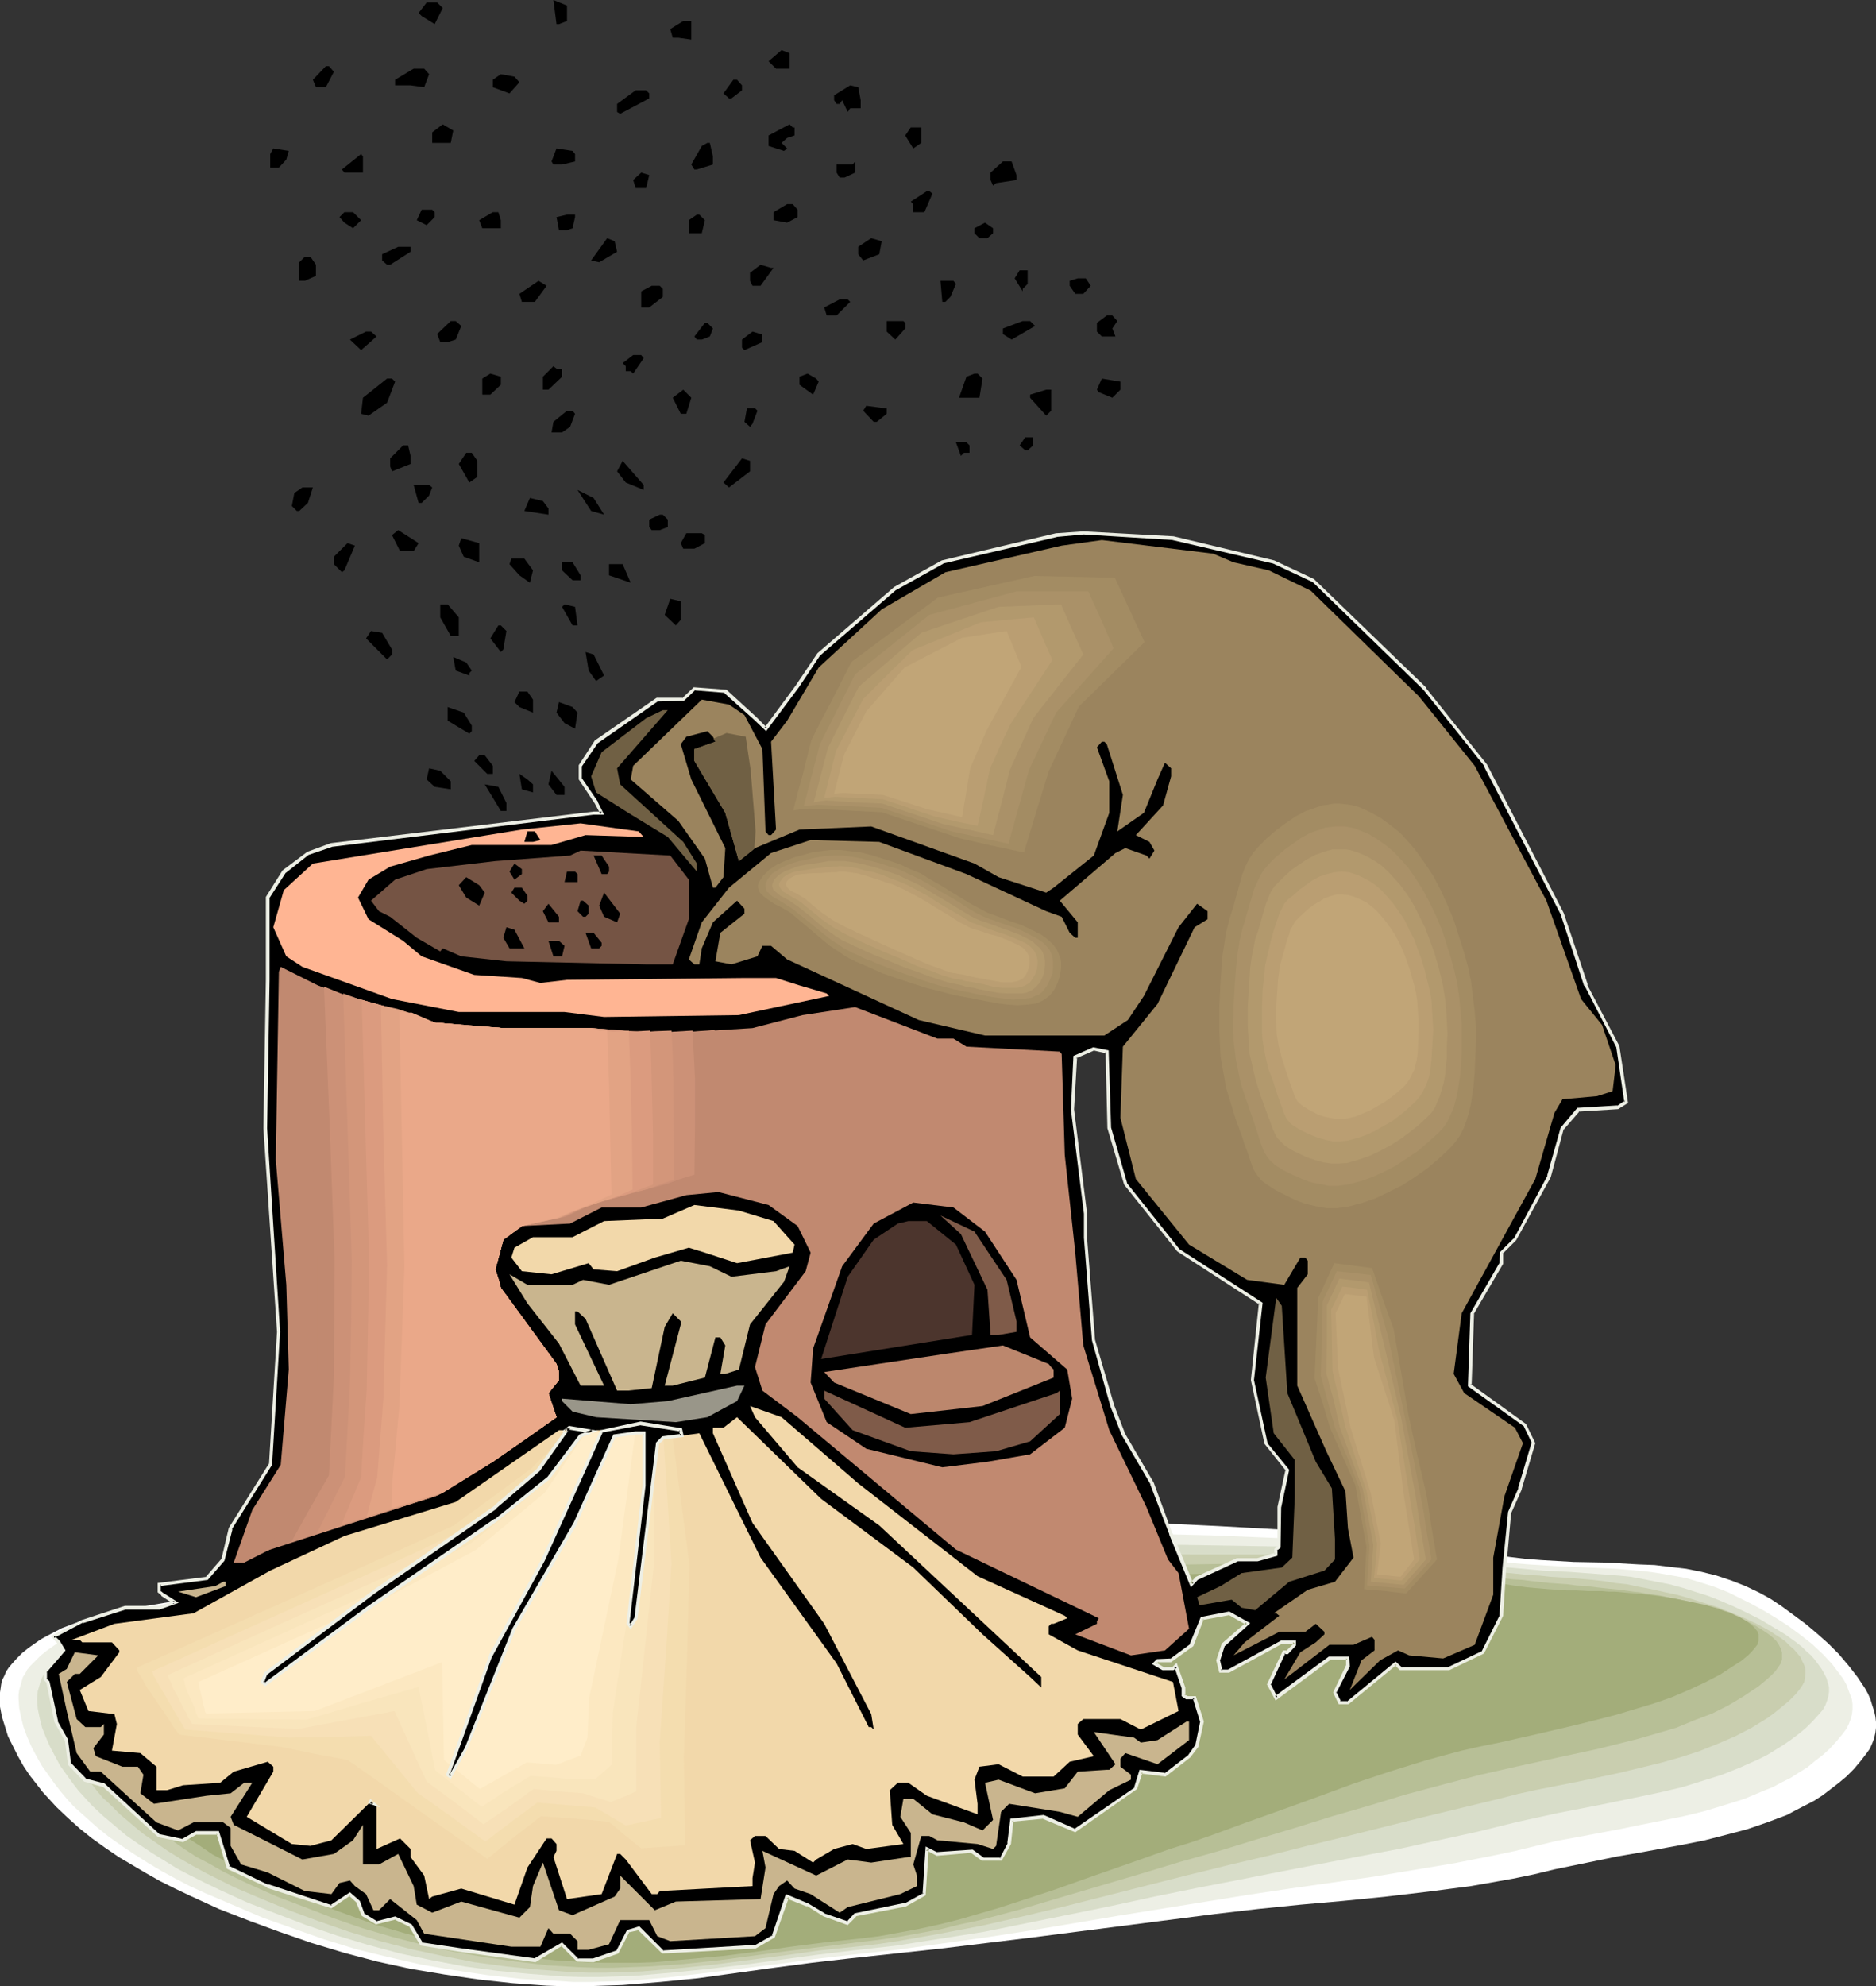 <?xml version="1.0" encoding="UTF-8" standalone="no"?>
<svg
   version="1.0"
   width="129.724mm"
   height="137.269mm"
   id="svg170"
   sodipodi:docname="Bear Gathering Honey.wmf"
   xmlns:inkscape="http://www.inkscape.org/namespaces/inkscape"
   xmlns:sodipodi="http://sodipodi.sourceforge.net/DTD/sodipodi-0.dtd"
   xmlns="http://www.w3.org/2000/svg"
   xmlns:svg="http://www.w3.org/2000/svg">
  <rect width="100%" height="100%" fill="#333333" stroke="none"/>
  <sodipodi:namedview
     id="namedview170"
     pagecolor="#ffffff"
     bordercolor="#000000"
     borderopacity="0.25"
     inkscape:showpageshadow="2"
     inkscape:pageopacity="0.0"
     inkscape:pagecheckerboard="0"
     inkscape:deskcolor="#d1d1d1"
     inkscape:document-units="mm" />
  <defs
     id="defs1">
    <pattern
       id="WMFhbasepattern"
       patternUnits="userSpaceOnUse"
       width="6"
       height="6"
       x="0"
       y="0" />
  </defs>
  <path
     style="fill:#ffffff;fill-opacity:1;fill-rule:evenodd;stroke:none"
     d="m 71.75,412.497 6.949,-0.646 6.949,-0.808 6.787,-0.808 6.626,-0.808 6.626,-0.646 6.302,-0.808 12.766,-1.293 12.282,-1.293 12.282,-1.131 11.958,-1.131 11.958,-0.969 21.008,-1.616 20.846,-1.454 10.504,-0.646 10.504,-0.485 10.504,-0.323 10.504,-0.162 10.181,-0.162 h 10.181 l 10.181,0.162 10.181,0.323 10.342,0.323 10.181,0.485 20.362,1.131 6.949,0.646 7.11,0.646 13.898,1.777 6.949,0.969 6.949,0.969 14.059,1.939 4.04,0.485 4.202,0.323 8.403,0.485 8.565,0.162 8.403,0.485 4.202,0.162 4.04,0.485 4.202,0.485 4.04,0.808 3.878,0.969 3.878,1.293 3.717,1.454 3.717,1.777 2.909,1.616 2.909,1.939 3.07,2.262 3.07,2.262 3.07,2.585 2.909,2.585 2.747,2.747 2.586,3.07 2.262,2.908 0.97,1.454 0.97,1.454 0.808,1.454 0.646,1.454 0.485,1.616 0.485,1.454 0.323,1.454 0.162,1.454 v 1.454 l -0.162,1.293 -0.323,1.454 -0.485,1.293 -0.646,1.454 -0.808,1.131 -1.616,2.1 -1.778,2.1 -1.939,1.939 -1.939,1.616 -2.101,1.616 -2.101,1.616 -2.262,1.454 -4.686,2.424 -2.424,1.293 -2.586,0.969 -2.586,0.969 -5.171,1.777 -5.494,1.454 -5.656,1.454 -5.656,1.131 -11.474,2.1 -5.656,0.969 -5.494,1.131 -5.494,1.131 -5.494,1.131 -5.333,1.293 -5.494,1.131 -10.989,1.939 -11.15,1.454 -10.989,1.293 -11.312,1.131 -5.494,0.485 -5.494,0.485 -11.15,1.131 -11.15,1.293 -23.917,3.07 -23.917,3.07 -23.917,2.908 -23.917,2.585 -9.858,1.131 -9.858,1.293 -19.877,2.747 -9.858,0.969 -9.858,0.808 -5.01,0.162 -4.848,0.162 h -5.01 l -5.01,-0.162 -8.888,-0.646 -8.888,-0.969 -8.888,-1.293 -8.726,-1.454 -8.888,-1.939 -8.565,-2.262 -8.565,-2.585 -8.403,-2.908 -7.918,-2.908 -7.918,-3.07 -7.757,-3.555 -3.717,-1.777 -3.878,-1.939 -3.717,-2.1 -3.555,-2.1 -3.555,-2.1 -3.555,-2.424 -3.394,-2.424 -3.232,-2.585 -3.07,-2.747 -3.07,-2.908 -1.778,-1.939 -1.778,-1.939 -1.616,-2.1 -1.778,-2.262 -1.616,-2.424 -1.454,-2.585 -1.293,-2.585 -1.293,-2.585 -0.808,-2.585 L 0.485,448.366 0,445.781 v -2.424 -1.293 l 0.162,-1.131 0.162,-1.131 0.323,-1.131 0.485,-0.969 0.485,-1.131 0.646,-0.969 0.808,-0.969 1.293,-1.454 1.454,-1.454 1.616,-1.293 3.232,-2.262 1.778,-0.969 3.717,-1.939 3.878,-1.454 4.04,-1.293 4.363,-1.131 4.363,-0.969 4.525,-0.808 4.848,-0.808 4.686,-0.808 4.848,-0.808 5.01,-0.969 5.01,-0.969 5.01,-1.293 z"
     id="path1" />
  <path
     style="fill:#edefe5;fill-opacity:1;fill-rule:evenodd;stroke:none"
     d="m 75.306,413.466 6.787,-0.646 6.787,-0.969 6.626,-0.646 6.464,-0.808 6.464,-0.646 6.302,-0.808 12.282,-1.293 12.12,-1.293 11.958,-1.131 11.797,-1.131 11.797,-0.969 10.342,-0.646 10.181,-0.646 10.181,-0.323 10.181,-0.485 20.362,-0.485 20.362,-0.323 h 10.181 10.019 l 20.038,0.323 20.038,0.485 20.038,0.808 6.787,0.485 6.949,0.485 6.949,0.646 6.949,0.808 13.736,1.616 13.736,1.939 3.878,0.485 4.04,0.323 7.757,0.485 3.717,0.162 3.878,0.162 7.434,0.323 3.717,0.323 3.717,0.323 3.555,0.485 3.717,0.646 3.555,0.646 3.717,1.131 3.555,1.131 3.717,1.454 2.909,1.454 3.232,1.616 3.232,1.777 3.232,1.939 3.232,2.1 3.07,2.262 3.07,2.424 2.747,2.585 2.424,2.585 0.97,1.293 0.97,1.293 0.97,1.293 0.808,1.454 0.485,1.293 0.485,1.293 0.485,1.293 0.162,1.293 v 1.454 l -0.162,1.293 -0.323,1.131 -0.485,1.293 -0.646,1.293 -0.97,1.293 -1.616,1.939 -1.778,1.939 -1.778,1.616 -2.101,1.616 -1.939,1.616 -2.101,1.293 -2.262,1.454 -2.262,1.131 -2.424,1.293 -2.424,0.969 -5.01,2.1 -5.171,1.616 -5.333,1.616 -5.333,1.293 -5.656,1.131 -5.656,1.131 -5.494,1.131 -11.15,2.1 -5.333,0.969 -5.333,1.293 -5.333,1.293 -5.333,1.131 -10.666,2.1 -10.666,1.777 -10.666,1.777 -21.654,3.07 -10.827,1.616 -10.989,1.777 -23.109,3.716 -11.474,1.939 -11.635,1.939 -11.474,1.777 -11.635,1.616 -11.635,1.616 -11.797,1.293 -9.696,1.131 -9.534,1.293 -19.554,2.424 -9.696,1.131 -9.696,0.808 -4.848,0.162 -4.848,0.162 h -4.848 l -4.848,-0.323 -8.726,-0.485 -8.726,-0.969 -8.726,-1.293 -8.565,-1.454 -8.565,-1.939 -8.565,-2.1 -8.403,-2.585 -8.242,-2.908 -7.757,-2.747 -7.595,-3.231 -7.595,-3.231 -3.878,-1.777 -3.717,-1.939 -3.555,-1.939 -3.555,-2.1 -3.555,-2.262 -3.394,-2.262 -3.232,-2.262 -3.232,-2.585 -3.07,-2.747 -3.07,-2.747 -1.616,-1.777 -1.778,-2.1 -1.616,-2.1 -1.616,-2.262 -1.616,-2.262 -1.454,-2.585 -1.293,-2.424 -1.131,-2.585 -0.97,-2.585 -0.646,-2.585 -0.485,-2.424 -0.162,-2.424 v -1.131 l 0.162,-1.131 0.323,-1.131 0.323,-1.131 0.323,-1.131 0.646,-0.969 0.485,-0.969 0.808,-0.969 1.454,-1.454 1.293,-1.293 1.616,-1.293 1.616,-1.131 1.616,-1.131 1.616,-0.969 1.778,-0.969 1.939,-0.808 3.717,-1.616 4.04,-1.293 4.202,-0.969 4.363,-0.969 4.363,-0.808 4.686,-0.808 9.373,-1.616 4.848,-0.969 5.01,-0.969 4.848,-1.131 z"
     id="path2" />
  <path
     style="fill:#d8ddc9;fill-opacity:1;fill-rule:evenodd;stroke:none"
     d="m 78.699,414.274 6.787,-0.646 6.626,-0.808 6.464,-0.646 6.464,-0.808 6.141,-0.646 6.302,-0.646 12.12,-1.454 11.797,-1.131 11.635,-1.131 11.474,-1.131 11.635,-0.969 10.019,-0.646 9.858,-0.323 10.019,-0.162 h 9.858 9.858 10.019 9.858 10.181 9.696 9.858 l 19.715,0.162 19.877,0.323 19.554,0.323 6.787,0.162 6.787,0.323 6.787,0.485 6.787,0.646 13.574,1.454 13.413,1.777 3.878,0.485 3.717,0.323 3.555,0.323 3.555,0.323 6.787,0.323 6.464,0.485 6.464,0.485 3.232,0.323 3.394,0.646 3.232,0.646 3.394,0.646 3.555,0.969 3.555,1.131 3.07,0.969 3.232,1.293 3.394,1.454 3.394,1.616 3.555,1.777 3.232,1.939 3.232,1.939 2.909,2.1 1.454,1.131 1.131,1.131 1.293,1.131 0.97,1.131 0.97,1.293 0.808,1.131 0.646,1.131 0.646,1.293 0.323,1.131 0.323,1.131 v 1.293 l -0.162,1.131 -0.323,1.131 -0.485,1.293 -0.646,1.131 -0.97,1.131 -1.616,1.777 -1.778,1.777 -1.939,1.616 -1.939,1.454 -2.101,1.454 -2.101,1.293 -2.101,1.293 -2.262,1.131 -4.686,2.1 -4.848,1.939 -5.171,1.616 -5.171,1.616 -5.494,1.293 -5.333,1.131 -10.989,2.262 -10.827,2.1 -5.171,1.131 -5.171,1.131 -10.504,2.585 -10.342,2.262 -10.342,2.262 -10.342,1.939 -20.846,4.039 -10.666,2.1 -10.827,2.1 -11.15,2.262 -11.15,2.424 -22.301,4.524 -11.15,2.262 -11.312,1.777 -11.312,1.777 -5.656,0.646 -5.818,0.646 -9.373,1.131 -9.534,1.293 -9.534,1.293 -9.534,1.131 -9.534,0.969 -9.534,0.808 -4.686,0.162 -4.686,0.162 h -4.848 l -4.686,-0.162 -8.565,-0.646 -8.565,-0.808 -8.403,-1.131 -8.565,-1.616 -8.403,-1.777 -8.403,-2.262 -8.08,-2.424 -8.08,-2.747 -7.595,-2.908 -7.595,-2.908 -7.434,-3.393 -3.717,-1.777 -3.555,-1.777 -3.717,-1.939 -3.394,-2.1 -3.394,-2.1 -3.394,-2.262 -3.232,-2.262 -3.07,-2.585 -3.07,-2.585 -2.909,-2.747 -1.616,-1.777 -1.778,-1.939 -1.616,-2.1 -1.616,-2.262 -1.616,-2.262 -1.293,-2.424 -1.293,-2.424 -1.131,-2.585 -0.97,-2.424 -0.646,-2.585 -0.485,-2.424 -0.162,-2.262 0.162,-2.262 0.323,-1.131 0.323,-1.131 0.323,-0.969 0.485,-0.969 0.646,-0.969 0.808,-0.969 1.293,-1.454 1.454,-1.293 1.454,-1.293 1.616,-1.131 1.616,-0.969 1.616,-1.131 3.555,-1.616 3.717,-1.454 3.878,-1.293 4.202,-1.131 4.202,-0.808 4.363,-0.969 4.525,-0.808 4.686,-0.808 4.525,-0.808 4.848,-0.808 4.848,-0.969 4.686,-1.131 z"
     id="path3" />
  <path
     style="fill:#c9ceaf;fill-opacity:1;fill-rule:evenodd;stroke:none"
     d="m 82.254,415.243 6.626,-0.646 6.302,-0.808 6.464,-0.646 6.141,-0.808 6.302,-0.646 5.979,-0.646 11.797,-1.293 11.635,-1.131 11.474,-1.293 11.312,-0.969 11.312,-0.808 4.848,-0.323 4.848,-0.323 9.696,-0.162 h 9.696 l 19.23,0.646 9.534,0.323 9.696,0.323 h 9.858 l 19.392,-0.162 38.784,0.162 h 9.696 9.534 6.626 l 6.787,0.162 6.626,0.323 6.787,0.485 6.626,0.485 6.626,0.808 13.251,1.454 3.717,0.646 3.555,0.323 3.232,0.323 3.07,0.323 3.07,0.162 2.909,0.323 5.494,0.323 5.494,0.485 2.909,0.323 2.909,0.485 3.07,0.323 3.07,0.646 3.394,0.646 3.555,0.808 3.07,0.646 3.394,0.969 3.555,1.131 3.717,1.131 3.555,1.454 3.555,1.454 3.394,1.616 3.232,1.777 1.454,0.969 1.293,0.808 1.293,0.969 1.131,1.131 0.97,0.808 0.97,1.131 0.808,0.969 0.485,1.131 0.485,0.969 0.323,1.131 v 1.131 l -0.162,0.969 -0.162,1.131 -0.646,1.131 -0.808,1.131 -0.97,1.131 -1.616,1.616 -1.778,1.454 -1.778,1.454 -1.939,1.454 -4.202,2.585 -4.363,2.262 -4.525,1.939 -4.848,1.939 -5.01,1.616 -5.171,1.454 -5.333,1.293 -5.333,1.293 -10.666,2.262 -10.666,2.1 -5.171,1.131 -5.01,1.293 -10.019,2.424 -10.019,2.424 -20.038,5.009 -10.019,2.424 -10.181,2.585 -10.342,2.424 -5.171,1.293 -5.333,1.293 -10.827,2.747 -10.827,2.747 -10.827,2.747 -10.827,2.585 -10.666,2.424 -10.989,2.1 -5.494,0.969 -5.494,0.969 -5.494,0.808 -5.656,0.646 -9.211,0.969 -9.211,1.293 -18.584,2.424 -9.373,0.969 -9.373,0.808 -4.686,0.162 -4.686,0.162 h -4.525 l -4.686,-0.162 -8.403,-0.646 -8.403,-0.808 -8.403,-1.131 -8.242,-1.616 -8.242,-1.777 -8.08,-2.1 -8.08,-2.424 -7.918,-2.747 -7.434,-2.747 -7.434,-3.07 -7.272,-3.07 -3.555,-1.777 -3.555,-1.777 -3.555,-1.939 -3.394,-1.939 -3.394,-2.1 -3.232,-2.262 -3.232,-2.262 -2.909,-2.424 -3.07,-2.585 -2.747,-2.747 -1.778,-1.616 -1.616,-1.939 -1.616,-2.1 -1.616,-2.1 -1.454,-2.424 -1.293,-2.262 -1.293,-2.424 -1.131,-2.424 -0.97,-2.424 -0.646,-2.424 -0.323,-2.424 -0.162,-2.424 0.162,-2.1 0.162,-1.131 0.323,-0.969 0.485,-1.131 0.485,-0.969 0.646,-0.808 0.646,-0.969 1.293,-1.293 1.454,-1.454 1.454,-1.131 1.454,-1.131 1.616,-1.131 1.616,-0.969 3.394,-1.616 3.717,-1.454 3.878,-1.131 4.04,-1.131 4.202,-0.969 4.202,-0.808 4.363,-0.808 9.211,-1.454 4.525,-0.808 4.848,-1.131 4.686,-0.969 z"
     id="path4" />
  <path
     style="fill:#b7bf96;fill-opacity:1;fill-rule:evenodd;stroke:none"
     d="m 85.81,416.213 6.464,-0.646 6.302,-0.808 6.141,-0.646 6.141,-0.646 11.958,-1.454 11.635,-1.293 11.312,-1.131 11.15,-1.131 11.15,-0.969 10.989,-0.969 4.686,-0.323 4.848,-0.162 h 4.686 4.848 l 9.211,0.485 9.373,0.485 18.584,1.293 9.534,0.485 h 4.686 4.848 18.907 9.534 9.534 l 19.069,-0.162 9.534,-0.162 9.373,-0.323 6.626,-0.162 h 6.464 l 6.626,0.162 6.464,0.162 6.626,0.485 6.626,0.646 6.626,0.646 6.302,0.808 3.717,0.485 3.232,0.323 2.909,0.485 2.747,0.323 2.747,0.162 2.424,0.323 4.525,0.485 4.686,0.323 2.424,0.323 2.586,0.162 2.586,0.323 2.909,0.323 3.394,0.323 3.394,0.485 1.616,0.162 1.616,0.323 3.555,0.485 3.717,0.808 3.878,0.808 3.717,0.969 3.717,1.131 3.717,1.293 3.232,1.454 1.616,0.646 1.454,0.808 1.293,0.808 1.293,0.808 1.131,0.808 0.97,0.808 0.808,0.808 0.646,0.969 0.485,0.969 0.323,0.969 v 0.969 0.969 l -0.323,0.969 -0.646,0.969 -0.808,1.131 -0.97,0.969 -1.616,1.454 -1.778,1.454 -1.939,1.293 -1.939,1.293 -4.04,2.424 -4.202,2.1 -4.686,1.777 -4.686,1.939 -5.01,1.454 -5.01,1.454 -5.171,1.293 -5.171,1.293 -10.504,2.262 -5.171,1.131 -5.171,1.131 -5.01,1.131 -5.01,1.131 -9.858,2.585 -9.696,2.585 -9.534,2.908 -9.534,2.747 -9.858,3.07 -9.696,2.908 -10.019,3.07 -10.342,2.908 -10.666,3.231 -20.846,6.14 -10.342,3.07 -10.342,2.747 -5.333,1.131 -5.171,1.293 -5.333,0.969 -5.333,0.969 -5.494,0.808 -5.494,0.646 -9.05,1.131 -9.05,1.131 -18.099,2.424 -9.211,0.969 -9.211,0.646 -4.525,0.162 -4.525,0.162 h -4.525 l -4.686,-0.162 -8.08,-0.485 -8.242,-0.969 -8.08,-1.131 -8.242,-1.454 -7.918,-1.777 -8.08,-2.1 -7.757,-2.262 -7.918,-2.747 -7.11,-2.747 -7.272,-2.747 -7.272,-3.231 -3.394,-1.616 -3.555,-1.777 -3.394,-1.939 -3.394,-1.777 -3.232,-2.1 -3.232,-2.262 -3.07,-2.262 -3.07,-2.262 -2.747,-2.585 -2.909,-2.585 -1.616,-1.777 -1.616,-1.939 -1.454,-1.939 -1.616,-2.1 -1.454,-2.262 -1.454,-2.262 -1.131,-2.424 -1.131,-2.262 -0.808,-2.585 -0.646,-2.262 -0.485,-2.424 -0.162,-2.262 0.323,-2.1 0.162,-1.131 0.162,-0.969 0.97,-1.939 0.485,-0.808 0.808,-0.969 1.293,-1.454 1.293,-1.293 1.454,-1.131 1.454,-0.969 1.616,-1.131 1.616,-0.969 3.394,-1.616 3.555,-1.454 3.717,-1.131 3.878,-0.969 4.202,-0.969 4.202,-0.808 4.363,-0.646 8.888,-1.616 4.525,-0.808 4.686,-0.969 4.525,-1.131 z"
     id="path5" />
  <path
     style="fill:#a3ad7a;fill-opacity:1;fill-rule:evenodd;stroke:none"
     d="m 89.203,417.182 6.302,-0.646 6.141,-0.808 6.141,-0.646 5.979,-0.808 11.635,-1.293 11.474,-1.131 11.15,-1.131 10.827,-1.131 10.827,-0.969 10.827,-0.969 4.686,-0.162 4.686,-0.162 h 4.525 l 4.525,0.162 9.211,0.808 8.888,0.808 9.05,0.969 9.05,0.808 4.525,0.485 4.686,0.162 4.686,0.162 h 4.686 l 9.211,-0.162 h 9.373 18.746 l 9.373,-0.162 9.373,-0.162 9.211,-0.323 9.211,-0.646 6.464,-0.323 6.464,-0.162 6.464,-0.162 6.464,0.162 6.464,0.323 6.464,0.485 6.464,0.485 6.302,0.808 1.778,0.323 1.616,0.162 1.616,0.162 1.454,0.323 2.747,0.323 2.262,0.323 2.262,0.323 1.939,0.323 3.717,0.485 3.717,0.323 1.939,0.162 2.262,0.162 2.424,0.162 h 2.586 l 3.07,0.162 h 1.778 1.778 l 1.616,0.162 h 1.778 l 3.555,0.323 3.878,0.323 4.04,0.485 4.04,0.646 3.878,0.808 3.878,0.808 3.555,0.969 1.616,0.646 1.616,0.485 1.293,0.646 1.454,0.646 1.131,0.646 0.97,0.646 0.97,0.808 0.646,0.646 0.646,0.808 0.323,0.808 v 0.808 0.969 l -0.323,0.969 -0.646,0.808 -0.808,0.969 -0.97,0.969 -1.778,1.454 -1.778,1.131 -3.717,2.424 -4.04,2.1 -4.202,1.939 -4.525,1.939 -4.686,1.616 -4.848,1.454 -4.848,1.454 -5.01,1.293 -5.171,1.293 -10.342,2.424 -10.019,2.262 -4.848,0.969 -5.01,1.131 -4.848,1.293 -4.686,1.293 -9.373,2.908 -9.211,3.07 -9.211,3.393 -9.373,3.393 -9.534,3.393 -9.696,3.555 -5.171,1.777 -5.171,1.616 -10.019,3.555 -10.181,3.555 -10.019,3.555 -9.858,3.231 -5.01,1.616 -5.01,1.454 -5.01,1.454 -5.171,1.293 -5.171,1.131 -5.171,0.969 -5.333,0.969 -5.333,0.646 -8.888,0.969 -8.888,1.131 -8.888,1.293 -8.888,1.131 -8.888,0.808 -8.888,0.808 -4.525,0.162 h -4.525 -4.363 l -4.525,-0.162 -7.918,-0.485 -8.08,-0.808 -7.918,-1.131 -8.08,-1.454 -7.757,-1.616 -7.757,-2.1 -7.757,-2.262 -7.595,-2.747 -7.11,-2.585 -7.11,-2.908 -6.949,-3.07 -3.555,-1.616 -3.394,-1.616 -3.232,-1.939 -3.394,-1.777 -3.07,-2.1 -3.232,-2.1 -2.909,-2.262 -3.07,-2.262 -2.747,-2.424 -2.747,-2.585 -1.616,-1.616 -1.454,-1.777 -1.616,-2.1 -1.454,-2.1 -1.454,-2.1 -1.454,-2.262 -1.131,-2.262 -0.97,-2.424 -0.97,-2.262 -0.646,-2.424 -0.323,-2.262 -0.162,-2.262 0.162,-2.1 0.162,-0.969 0.323,-0.969 0.485,-0.969 0.323,-0.969 0.646,-0.969 0.646,-0.808 1.293,-1.293 1.293,-1.293 1.454,-1.131 1.454,-1.131 1.454,-0.969 1.616,-0.969 3.232,-1.616 3.555,-1.454 3.717,-1.131 3.878,-0.969 3.878,-0.808 4.202,-0.808 4.202,-0.808 4.363,-0.646 4.363,-0.808 4.525,-0.808 4.525,-0.969 4.363,-0.969 z"
     id="path6" />
  <path
     style="fill:#000000;fill-opacity:1;fill-rule:evenodd;stroke:none"
     d="m 148.187,5.493 -2.101,0.808 h -0.646 L 144.632,0 l 3.555,1.454 z"
     id="path7" />
  <path
     style="fill:#000000;fill-opacity:1;fill-rule:evenodd;stroke:none"
     d="m 115.705,2.1 -2.101,4.201 -3.394,-2.1 -0.808,-0.808 2.101,-2.747 h 2.747 z"
     id="path8" />
  <path
     style="fill:#000000;fill-opacity:1;fill-rule:evenodd;stroke:none"
     d="M 180.669,10.341 177.275,9.856 h -1.454 l -0.646,-2.262 3.394,-2.1 h 2.101 z"
     id="path9" />
  <path
     style="fill:#000000;fill-opacity:1;fill-rule:evenodd;stroke:none"
     d="m 206.363,17.935 h -3.555 l -1.939,-1.939 3.394,-2.908 2.101,0.808 z"
     id="path10" />
  <path
     style="fill:#000000;fill-opacity:1;fill-rule:evenodd;stroke:none"
     d="m 87.264,18.743 -2.101,4.039 h -2.586 l -0.808,-1.939 3.394,-3.555 h 0.808 z"
     id="path11" />
  <path
     style="fill:#000000;fill-opacity:1;fill-rule:evenodd;stroke:none"
     d="m 112.15,19.389 -1.293,3.393 -3.555,-0.485 h -4.04 v -1.454 l 4.848,-2.908 h 2.747 z"
     id="path12" />
  <path
     style="fill:#000000;fill-opacity:1;fill-rule:evenodd;stroke:none"
     d="m 135.744,21.489 -2.586,2.908 -4.363,-1.616 v -1.939 l 2.101,-1.454 3.555,0.646 z"
     id="path13" />
  <path
     style="fill:#000000;fill-opacity:1;fill-rule:evenodd;stroke:none"
     d="m 193.92,22.297 v 1.293 l -2.747,2.1 h -0.646 l -1.454,-1.293 2.586,-3.555 h 0.97 z"
     id="path14" />
  <path
     style="fill:#000000;fill-opacity:1;fill-rule:evenodd;stroke:none"
     d="m 224.947,26.175 v 2.1 h -2.747 l -0.646,0.969 -1.454,-3.07 -0.646,0.969 h -0.808 l -0.646,-0.969 v -1.293 l 4.202,-2.585 2.101,0.485 z"
     id="path15" />
  <path
     style="fill:#000000;fill-opacity:1;fill-rule:evenodd;stroke:none"
     d="m 169.68,24.398 v 1.293 l -7.595,4.039 -0.808,-0.485 v -2.1 l 4.848,-3.555 h 2.747 z"
     id="path16" />
  <path
     style="fill:#000000;fill-opacity:1;fill-rule:evenodd;stroke:none"
     d="m 117.806,37.323 h -4.848 v -2.747 l 2.747,-2.1 2.747,1.616 z"
     id="path17" />
  <path
     style="fill:#000000;fill-opacity:1;fill-rule:evenodd;stroke:none"
     d="m 207.656,33.284 v 2.1 l -1.939,0.646 -1.454,1.293 1.454,1.454 -0.808,0.646 -4.04,-1.293 v -2.747 l 5.494,-2.908 0.808,0.808 z"
     id="path18" />
  <path
     style="fill:#000000;fill-opacity:1;fill-rule:evenodd;stroke:none"
     d="m 240.784,37.323 -2.101,1.454 -2.101,-3.393 1.454,-2.1 h 2.747 z"
     id="path19" />
  <path
     style="fill:#000000;fill-opacity:1;fill-rule:evenodd;stroke:none"
     d="m 186.325,40.878 v 2.1 l -4.202,1.293 h -0.646 l -0.808,-1.293 2.747,-4.847 1.454,-0.808 h 0.646 z"
     id="path20" />
  <path
     style="fill:#000000;fill-opacity:1;fill-rule:evenodd;stroke:none"
     d="m 74.821,41.686 -1.939,2.1 H 70.619 v -3.555 l 0.808,-1.454 4.04,0.646 z"
     id="path21" />
  <path
     style="fill:#000000;fill-opacity:1;fill-rule:evenodd;stroke:none"
     d="m 150.288,40.232 v 1.939 l -3.394,0.808 h -2.262 l -0.485,-0.808 1.293,-3.393 4.202,0.646 z"
     id="path22" />
  <path
     style="fill:#000000;fill-opacity:1;fill-rule:evenodd;stroke:none"
     d="m 94.859,45.079 h -4.848 l -0.646,-0.808 5.01,-4.039 0.485,0.646 z"
     id="path23" />
  <path
     style="fill:#000000;fill-opacity:1;fill-rule:evenodd;stroke:none"
     d="m 220.745,46.372 h -1.293 l -0.808,-1.293 v -2.1 h 4.202 l 0.646,-0.808 v 2.908 z"
     id="path24" />
  <path
     style="fill:#000000;fill-opacity:1;fill-rule:evenodd;stroke:none"
     d="m 265.67,45.725 v 1.293 l -5.333,0.808 -0.808,0.646 -0.646,-1.454 v -1.939 l 3.232,-2.908 h 2.262 z"
     id="path25" />
  <path
     style="fill:#000000;fill-opacity:1;fill-rule:evenodd;stroke:none"
     d="m 168.872,49.118 h -2.747 l -0.646,-2.1 2.101,-1.939 2.101,0.646 z"
     id="path26" />
  <path
     style="fill:#000000;fill-opacity:1;fill-rule:evenodd;stroke:none"
     d="m 243.693,50.572 -2.101,4.847 h -2.909 v -2.1 l -0.646,-0.646 4.202,-2.747 h 0.646 z"
     id="path27" />
  <path
     style="fill:#000000;fill-opacity:1;fill-rule:evenodd;stroke:none"
     d="m 208.464,54.773 v 1.939 l -2.747,1.454 -3.555,-0.646 v -2.1 l 3.555,-2.1 h 1.454 z"
     id="path28" />
  <path
     style="fill:#000000;fill-opacity:1;fill-rule:evenodd;stroke:none"
     d="m 113.605,55.42 v 1.293 l -2.101,2.1 -2.586,-1.293 1.293,-2.747 h 2.747 z"
     id="path29" />
  <path
     style="fill:#000000;fill-opacity:1;fill-rule:evenodd;stroke:none"
     d="M 94.374,57.52 92.273,59.621 90.011,58.166 88.718,56.712 90.011,55.42 h 2.262 z"
     id="path30" />
  <path
     style="fill:#000000;fill-opacity:1;fill-rule:evenodd;stroke:none"
     d="m 130.896,57.52 v 2.1 h -4.848 l -0.808,-2.1 3.555,-2.1 h 1.454 z"
     id="path31" />
  <path
     style="fill:#000000;fill-opacity:1;fill-rule:evenodd;stroke:none"
     d="m 150.288,56.712 -0.646,2.908 -1.454,0.485 h -2.101 l -0.646,-3.393 2.747,-0.646 h 2.101 z"
     id="path32" />
  <path
     style="fill:#000000;fill-opacity:1;fill-rule:evenodd;stroke:none"
     d="m 184.224,57.52 -0.808,3.393 h -3.394 v -3.393 l 2.101,-1.454 h 0.646 z"
     id="path33" />
  <path
     style="fill:#000000;fill-opacity:1;fill-rule:evenodd;stroke:none"
     d="m 259.529,60.913 -1.454,1.293 h -2.101 l -1.293,-1.293 v -1.293 l 2.747,-1.454 2.101,1.454 z"
     id="path34" />
  <path
     style="fill:#000000;fill-opacity:1;fill-rule:evenodd;stroke:none"
     d="m 161.277,65.76 -4.686,2.747 -2.101,-0.485 4.202,-5.817 1.939,0.808 z"
     id="path35" />
  <path
     style="fill:#000000;fill-opacity:1;fill-rule:evenodd;stroke:none"
     d="m 229.795,66.407 -4.202,1.616 -1.293,-1.616 v -1.939 l 3.394,-2.262 2.747,0.808 z"
     id="path36" />
  <path
     style="fill:#000000;fill-opacity:1;fill-rule:evenodd;stroke:none"
     d="m 107.302,65.76 -5.333,3.393 h -0.808 l -1.293,-1.131 v -1.616 l 4.202,-1.939 h 3.232 z"
     id="path37" />
  <path
     style="fill:#000000;fill-opacity:1;fill-rule:evenodd;stroke:none"
     d="m 82.578,69.153 v 2.908 L 79.669,73.354 h -1.454 v -4.847 l 1.454,-1.454 h 1.454 z"
     id="path38" />
  <path
     style="fill:#000000;fill-opacity:1;fill-rule:evenodd;stroke:none"
     d="m 202.161,69.961 -3.394,4.686 h -2.101 l -0.646,-1.293 v -2.1 l 2.747,-2.1 2.747,0.808 z"
     id="path39" />
  <path
     style="fill:#000000;fill-opacity:1;fill-rule:evenodd;stroke:none"
     d="m 268.579,74.162 -1.293,1.293 v 0.646 l -2.101,-3.393 1.293,-2.1 h 2.101 z"
     id="path40" />
  <path
     style="fill:#000000;fill-opacity:1;fill-rule:evenodd;stroke:none"
     d="m 285.062,74.647 -1.939,2.1 h -2.101 l -1.454,-2.1 V 73.354 l 2.101,-0.646 h 2.101 z"
     id="path41" />
  <path
     style="fill:#000000;fill-opacity:1;fill-rule:evenodd;stroke:none"
     d="m 139.784,78.848 h -3.394 l -0.646,-2.1 5.01,-3.393 2.101,1.293 z"
     id="path42" />
  <path
     style="fill:#000000;fill-opacity:1;fill-rule:evenodd;stroke:none"
     d="m 249.833,74.162 -1.454,3.393 -1.293,1.293 h -0.808 l -0.485,-5.493 h 3.394 z"
     id="path43" />
  <path
     style="fill:#000000;fill-opacity:1;fill-rule:evenodd;stroke:none"
     d="m 173.235,75.455 v 2.1 l -3.555,2.747 h -2.101 v -4.201 l 2.747,-1.454 h 2.101 z"
     id="path44" />
  <path
     style="fill:#000000;fill-opacity:1;fill-rule:evenodd;stroke:none"
     d="m 222.2,78.848 -3.555,3.555 h -2.586 l -0.646,-2.1 4.04,-2.1 h 2.101 z"
     id="path45" />
  <path
     style="fill:#000000;fill-opacity:1;fill-rule:evenodd;stroke:none"
     d="m 292.011,83.857 -1.293,1.939 0.808,2.1 h -3.555 l -1.293,-1.293 v -2.262 l 2.586,-1.939 h 1.454 z"
     id="path46" />
  <path
     style="fill:#000000;fill-opacity:1;fill-rule:evenodd;stroke:none"
     d="m 120.553,85.149 -1.454,3.555 -2.101,0.646 h -1.939 l -0.808,-2.1 3.555,-3.393 h 1.293 z"
     id="path47" />
  <path
     style="fill:#000000;fill-opacity:1;fill-rule:evenodd;stroke:none"
     d="m 236.582,84.341 v 1.454 l -2.586,2.908 -2.262,-2.1 v -2.747 h 4.363 z"
     id="path48" />
  <path
     style="fill:#000000;fill-opacity:1;fill-rule:evenodd;stroke:none"
     d="m 270.518,85.149 -6.141,3.555 -2.262,-1.454 v -1.454 l 5.171,-1.939 h 1.939 z"
     id="path49" />
  <path
     style="fill:#000000;fill-opacity:1;fill-rule:evenodd;stroke:none"
     d="m 186.325,85.795 -0.808,2.1 -2.101,0.808 h -1.293 l -0.646,-0.808 2.747,-3.555 h 0.646 z"
     id="path50" />
  <path
     style="fill:#000000;fill-opacity:1;fill-rule:evenodd;stroke:none"
     d="m 98.414,87.896 -4.04,3.555 -2.909,-2.747 4.202,-2.1 h 1.293 z"
     id="path51" />
  <path
     style="fill:#000000;fill-opacity:1;fill-rule:evenodd;stroke:none"
     d="m 199.253,87.25 v 2.1 l -4.686,2.1 -0.646,-0.646 v -2.1 l 2.747,-2.1 2.101,0.646 z"
     id="path52" />
  <path
     style="fill:#000000;fill-opacity:1;fill-rule:evenodd;stroke:none"
     d="m 168.225,93.551 -2.747,4.039 -0.646,-0.646 h -1.293 v -1.293 l -0.808,-0.808 2.747,-2.1 h 2.101 z"
     id="path53" />
  <path
     style="fill:#000000;fill-opacity:1;fill-rule:evenodd;stroke:none"
     d="m 146.894,96.298 v 2.1 l -3.555,3.393 h -1.454 v -3.393 l 2.747,-2.747 0.808,0.646 z"
     id="path54" />
  <path
     style="fill:#000000;fill-opacity:1;fill-rule:evenodd;stroke:none"
     d="m 130.896,100.499 -2.747,2.585 h -2.101 v -4.201 l 2.101,-1.293 2.747,0.808 z"
     id="path55" />
  <path
     style="fill:#000000;fill-opacity:1;fill-rule:evenodd;stroke:none"
     d="m 213.958,99.691 -1.454,3.393 -3.555,-2.585 v -2.1 l 2.101,-0.808 2.262,1.293 z"
     id="path56" />
  <path
     style="fill:#000000;fill-opacity:1;fill-rule:evenodd;stroke:none"
     d="m 256.782,98.883 -0.808,5.009 h -5.333 l 1.939,-5.493 2.101,-0.808 h 0.808 z"
     id="path57" />
  <path
     style="fill:#000000;fill-opacity:1;fill-rule:evenodd;stroke:none"
     d="m 103.262,99.691 -2.101,5.493 -4.848,3.393 -1.939,-0.485 0.485,-4.201 6.302,-5.009 h 1.293 z"
     id="path58" />
  <path
     style="fill:#000000;fill-opacity:1;fill-rule:evenodd;stroke:none"
     d="m 292.819,101.791 -2.101,2.1 -3.555,-1.454 -0.485,-0.646 1.293,-2.908 4.848,0.808 z"
     id="path59" />
  <path
     style="fill:#000000;fill-opacity:1;fill-rule:evenodd;stroke:none"
     d="m 179.376,108.093 h -1.454 l -2.101,-4.201 2.747,-2.1 2.101,2.1 z"
     id="path60" />
  <path
     style="fill:#000000;fill-opacity:1;fill-rule:evenodd;stroke:none"
     d="m 274.72,107.285 -1.293,1.293 -4.202,-4.686 v -0.808 l 4.202,-1.293 h 1.293 z"
     id="path61" />
  <path
     style="fill:#000000;fill-opacity:1;fill-rule:evenodd;stroke:none"
     d="m 231.734,106.638 v 1.454 l -2.586,2.1 h -0.808 l -2.747,-2.908 0.808,-1.293 4.848,0.646 z"
     id="path62" />
  <path
     style="fill:#000000;fill-opacity:1;fill-rule:evenodd;stroke:none"
     d="m 197.96,107.285 -1.293,3.393 -0.646,0.808 -1.454,-1.293 0.646,-3.555 h 2.101 z"
     id="path63" />
  <path
     style="fill:#000000;fill-opacity:1;fill-rule:evenodd;stroke:none"
     d="m 150.288,108.093 -1.293,3.393 -2.101,1.454 h -2.747 l 0.485,-2.747 3.555,-2.908 h 1.454 z"
     id="path64" />
  <path
     style="fill:#000000;fill-opacity:1;fill-rule:evenodd;stroke:none"
     d="m 270.033,116.333 -1.454,1.293 h -0.646 l -1.454,-1.293 1.454,-2.1 h 2.101 z"
     id="path65" />
  <path
     style="fill:#000000;fill-opacity:1;fill-rule:evenodd;stroke:none"
     d="m 253.389,116.333 v 1.939 h -1.454 l -0.808,0.808 -1.293,-3.555 h 2.747 z"
     id="path66" />
  <path
     style="fill:#000000;fill-opacity:1;fill-rule:evenodd;stroke:none"
     d="m 107.302,119.08 v 2.1 l -4.848,1.939 -0.485,-1.293 v -2.1 l 3.394,-3.393 h 1.293 z"
     id="path67" />
  <path
     style="fill:#000000;fill-opacity:1;fill-rule:evenodd;stroke:none"
     d="m 124.755,120.372 v 4.201 l -2.101,1.454 -2.747,-4.847 1.939,-2.908 h 1.454 z"
     id="path68" />
  <path
     style="fill:#000000;fill-opacity:1;fill-rule:evenodd;stroke:none"
     d="m 196.021,123.119 -5.494,4.201 -1.454,-1.293 4.848,-6.301 2.101,0.646 z"
     id="path69" />
  <path
     style="fill:#000000;fill-opacity:1;fill-rule:evenodd;stroke:none"
     d="m 168.225,127.966 -4.686,-1.939 -2.262,-2.908 1.454,-2.747 5.494,6.301 z"
     id="path70" />
  <path
     style="fill:#000000;fill-opacity:1;fill-rule:evenodd;stroke:none"
     d="m 112.958,127.32 -0.808,2.1 -1.939,1.939 h -0.808 l -1.293,-4.686 h 4.04 z"
     id="path71" />
  <path
     style="fill:#000000;fill-opacity:1;fill-rule:evenodd;stroke:none"
     d="m 80.477,131.359 -2.262,2.1 h -0.646 l -1.293,-1.293 0.646,-3.393 2.101,-1.454 h 2.747 z"
     id="path72" />
  <path
     style="fill:#000000;fill-opacity:1;fill-rule:evenodd;stroke:none"
     d="m 157.883,134.429 -3.394,-0.969 -3.555,-5.493 4.202,2.1 z"
     id="path73" />
  <path
     style="fill:#000000;fill-opacity:1;fill-rule:evenodd;stroke:none"
     d="m 143.339,132.813 v 1.616 l -6.302,-0.969 1.454,-3.393 3.394,0.808 z"
     id="path74" />
  <path
     style="fill:#000000;fill-opacity:1;fill-rule:evenodd;stroke:none"
     d="m 174.528,135.722 v 1.939 l -2.101,0.808 h -2.101 l -0.646,-0.808 v -1.939 l 2.747,-1.293 h 0.808 z"
     id="path75" />
  <path
     style="fill:#000000;fill-opacity:1;fill-rule:evenodd;stroke:none"
     d="m 108.11,143.962 h -3.555 l -2.101,-4.201 1.616,-1.293 5.333,3.393 z"
     id="path76" />
  <path
     style="fill:#000000;fill-opacity:1;fill-rule:evenodd;stroke:none"
     d="m 184.224,139.761 v 2.1 l -2.747,1.454 h -2.909 l -0.646,-1.454 1.454,-2.585 h 4.04 z"
     id="path77" />
  <path
     style="fill:#000000;fill-opacity:1;fill-rule:evenodd;stroke:none"
     d="m 289.91,294.71 -0.646,-20.035 -3.394,-0.808 -4.848,2.262 -0.808,13.734 3.555,26.983 v 6.301 l 2.101,26.983 4.848,17.127 2.747,7.109 7.595,13.087 5.01,13.249 5.333,13.087 1.454,-1.616 10.342,-4.847 h 5.494 l 4.848,-1.293 v -1.293 l 0.808,-0.646 v -10.502 l 2.101,-9.694 -5.656,-6.948 -3.394,-16.48 2.101,-20.035 -21.493,-13.895 -13.898,-17.288 z m 42.986,-147.84 10.342,4.686 29.088,28.275 15.998,20.197 20.038,38.616 6.141,18.742 8.242,15.996 2.262,14.542 -2.262,1.293 -10.181,0.646 -4.202,4.847 -3.555,12.441 -8.888,16.642 -3.555,3.393 v 2.747 l -7.595,13.087 -0.646,18.904 14.382,10.341 2.262,4.686 -3.555,11.795 -2.586,6.301 -1.454,14.38 -0.808,12.603 -4.848,9.533 -8.888,4.362 h -12.443 l -1.454,-1.454 -12.443,10.341 h -2.101 l -1.293,-2.747 3.394,-6.948 v -1.939 h -4.848 l -13.898,10.341 -1.939,-3.555 4.04,-8.402 h 0.808 l 1.939,-1.939 v -0.646 h -3.394 l -13.898,7.594 h -2.101 l -0.646,-2.908 1.454,-4.039 6.141,-5.494 -4.848,-2.747 -6.949,1.293 -2.747,6.948 -5.333,4.039 h -3.555 l -0.808,0.808 2.262,1.454 h 2.586 l 0.808,-0.808 1.939,5.655 v 2.1 l 0.808,0.646 h 2.101 l 1.939,6.14 -1.293,6.463 -2.101,2.585 -6.302,4.847 -6.302,-0.808 -1.293,4.362 -15.837,10.987 -8.403,-3.555 -8.242,0.808 -0.646,6.301 -2.101,4.039 h -4.848 l -2.747,-2.262 -9.05,0.808 -2.747,-1.293 -0.646,11.795 -5.01,2.747 -13.09,2.747 -1.939,2.1 -6.141,-2.1 -4.363,-2.747 -5.333,-2.1 -3.555,10.341 -4.848,2.747 -24.078,1.454 -6.302,-6.301 -2.747,0.808 -2.909,5.493 -6.141,2.1 h -4.202 l -4.04,-4.201 -7.11,4.201 -19.877,-2.747 -9.696,-1.454 -2.909,-4.847 -4.04,-2.1 -4.848,1.454 -3.555,-2.1 -1.293,-3.555 -2.101,-1.939 -4.848,3.393 -16.645,-5.493 -10.342,-4.847 -2.747,-9.048 h -5.656 l -3.394,1.939 -6.302,-1.131 -14.382,-13.249 -4.848,-1.454 -4.04,-4.039 -0.808,-6.301 -2.747,-4.847 -2.101,-10.341 -0.808,-0.646 v -2.1 l 4.848,-5.493 -1.293,-2.1 -1.454,-1.454 7.595,-4.039 11.15,-3.555 h 8.888 l 4.202,-1.293 -3.232,-2.1 -0.97,-0.808 v -1.939 l 12.443,-1.616 4.363,-4.847 1.939,-8.079 10.342,-16.642 2.262,-34.738 -3.555,-53.158 0.646,-38.778 v -21.489 l 4.202,-6.786 6.302,-4.847 6.141,-2.1 68.518,-8.402 h 2.101 l -1.454,-2.585 -4.04,-6.14 v -3.555 l 4.04,-6.301 15.998,-10.987 h 6.787 l 2.909,-2.908 8.08,0.808 7.757,6.948 2.747,2.747 8.403,-10.987 5.494,-8.402 20.038,-17.288 12.282,-6.786 29.896,-7.109 6.949,-0.485 23.432,1.293 z"
     id="path78" />
  <path
     style="fill:#edefe5;fill-opacity:1;fill-rule:evenodd;stroke:none"
     d="m 290.395,294.548 v 0.162 l -0.646,-20.358 -4.04,-0.808 -5.171,2.262 -0.646,14.057 3.394,27.144 v -0.162 6.463 l 2.101,26.821 4.848,17.288 2.747,6.948 v 0.162 l 7.757,13.249 -0.162,-0.162 5.01,13.087 v 0.162 l 5.656,13.734 1.939,-2.1 -0.162,0.162 10.504,-4.847 h -0.323 5.494 l 5.171,-1.454 v -1.616 l -0.162,0.323 0.97,-0.808 0.162,-10.664 v 0.162 l 2.101,-9.856 -5.818,-7.109 0.162,0.162 -3.555,-16.48 v 0 l 2.262,-20.197 -21.816,-14.057 0.162,0.162 -13.898,-17.45 0.162,0.162 -4.202,-14.542 -0.97,0.162 4.363,14.703 13.898,17.45 21.493,13.895 -0.162,-0.485 -2.101,20.197 3.555,16.642 5.656,7.109 -0.162,-0.323 -2.101,9.694 v 10.502 l 0.162,-0.485 -0.97,0.969 v 1.454 l 0.323,-0.485 -4.848,1.454 h 0.162 -5.494 l -10.666,4.847 -1.454,1.616 0.808,0.162 -5.494,-13.249 v 0.162 l -4.848,-13.249 v 0 l -7.757,-13.249 0.162,0.162 -2.747,-7.109 -5.01,-17.127 v 0 l -2.101,-26.821 v 0 -6.301 0 l -3.394,-27.144 v 0.162 l 0.808,-13.734 -0.323,0.323 4.848,-2.1 h -0.323 l 3.555,0.808 -0.323,-0.485 0.485,20.035 z"
     id="path79" />
  <path
     style="fill:#edefe5;fill-opacity:1;fill-rule:evenodd;stroke:none"
     d="m 332.734,147.193 v 0 l 10.342,4.847 -0.162,-0.162 29.088,28.275 v 0 l 15.998,20.035 h -0.162 l 20.038,38.616 v 0 l 6.141,18.743 h 0.162 l 8.242,15.996 v 0 l 2.101,14.38 0.162,-0.485 -2.101,1.454 0.162,-0.162 -10.504,0.646 -4.363,5.17 -3.555,12.603 0.162,-0.162 -8.888,16.642 v -0.162 l -3.555,3.555 -0.162,2.908 0.162,-0.323 -7.757,13.411 -0.646,19.066 14.706,10.502 -0.162,-0.162 2.262,4.686 -0.162,-0.323 -3.555,11.956 0.162,-0.162 -2.747,6.301 -1.454,14.542 v 0 l -0.808,12.603 0.162,-0.323 -4.848,9.694 0.162,-0.162 -8.888,4.201 h 0.162 -12.443 l 0.323,0.162 -1.778,-1.616 -12.766,10.502 0.323,-0.162 h -2.101 l 0.323,0.162 -1.293,-2.585 v 0.323 l 3.555,-6.948 -0.162,-2.585 h -5.333 l -14.059,10.341 0.646,0.323 -1.778,-3.555 v 0.323 l 3.878,-8.402 -0.323,0.323 h 0.97 l 2.101,-2.262 v -1.293 h -3.878 l -13.898,7.594 h 0.162 -2.101 l 0.485,0.323 -0.646,-2.908 v 0.323 l 1.293,-4.039 v 0.162 l 6.626,-5.978 -5.494,-3.07 -7.434,1.454 -2.909,7.109 0.323,-0.162 -5.494,4.039 0.323,-0.162 -3.717,0.162 -1.293,1.293 2.747,1.616 h 2.909 l 0.97,-0.808 -0.808,-0.162 1.939,5.655 v -0.162 2.262 l 1.131,0.808 h 2.262 l -0.485,-0.323 1.939,6.301 v -0.162 l -1.293,6.301 v -0.162 l -1.939,2.747 0.162,-0.162 -6.302,4.847 0.323,-0.162 -6.787,-0.808 -1.454,4.686 0.323,-0.162 -15.998,10.987 h 0.485 l -8.403,-3.716 -8.726,0.969 -0.808,6.463 0.162,-0.162 -2.101,4.039 0.323,-0.162 h -4.848 0.323 l -2.909,-2.1 -9.373,0.646 0.323,0.162 -3.232,-1.616 -0.808,12.441 0.323,-0.323 -5.01,2.747 0.162,-0.162 -13.251,2.747 -2.101,2.262 0.323,-0.162 -6.141,-2.1 h 0.162 l -4.363,-2.585 -5.818,-2.424 -3.717,10.987 0.323,-0.323 -4.848,2.747 0.162,-0.162 -24.078,1.454 0.323,0.162 -6.464,-6.463 -3.232,0.969 -2.909,5.655 0.162,-0.323 -6.141,2.1 h 0.162 -4.202 l 0.323,0.162 -4.363,-4.362 -7.272,4.201 h 0.323 l -20.038,-2.747 -9.696,-1.454 0.323,0.162 -2.909,-4.847 -4.363,-2.1 -5.01,1.293 h 0.323 l -3.394,-2.1 0.162,0.323 -1.293,-3.555 -2.586,-2.262 -5.171,3.393 h 0.485 l -16.645,-5.493 v 0.162 l -10.342,-5.009 0.323,0.323 -2.909,-9.371 h -5.979 l -3.717,2.1 h 0.323 l -6.141,-1.293 0.162,0.162 -14.544,-13.411 -5.01,-1.293 0.323,0.162 -4.04,-4.201 v 0.323 l -0.808,-6.463 -2.747,-4.847 0.162,0.162 -2.262,-10.502 -0.808,-0.808 0.162,0.323 v -2.1 l -0.162,0.323 5.01,-5.817 -1.454,-2.424 -1.454,-1.454 -0.162,0.646 7.595,-4.039 v 0.162 l 11.15,-3.555 h -0.162 9.05 l 5.01,-1.777 -4.04,-2.585 0.162,0.162 -0.97,-0.808 0.162,0.323 v -1.939 l -0.323,0.485 12.605,-1.616 4.363,-5.009 2.101,-8.24 h -0.162 l 10.504,-16.804 2.101,-34.738 -3.394,-53.158 0.646,-38.778 v -21.489 l -0.162,0.323 4.363,-6.786 -0.162,0.162 6.141,-4.847 v 0 l 6.141,-2.1 h -0.162 l 68.518,-8.402 v 0 h 2.747 l -1.616,-3.231 V 209.399 l -4.202,-6.14 v 0.323 -3.555 0.162 l 4.202,-6.14 -0.162,0.162 15.998,-11.149 -0.323,0.162 6.949,-0.162 3.07,-2.908 -0.323,0.162 8.08,0.646 h -0.323 l 7.757,6.948 3.232,3.07 8.565,-11.472 5.494,-8.24 v 0 l 20.038,-17.288 -0.162,0.162 12.443,-6.948 h -0.162 l 29.896,-6.948 h -0.162 l 7.11,-0.646 h -0.162 l 23.432,1.454 h -0.162 l 26.341,6.14 0.323,-0.808 -26.341,-6.301 -23.594,-1.293 v 0 l -6.949,0.485 h -0.162 l -29.896,7.109 -12.443,6.948 -20.038,17.288 -5.656,8.402 -8.242,11.149 0.646,-0.162 -2.747,-2.747 -7.757,-7.109 -8.565,-0.646 -3.07,2.908 0.323,-0.162 h -6.949 l -16.16,11.149 -4.202,6.463 v 3.716 l 4.202,6.301 v 0 l 1.454,2.747 0.323,-0.646 h -2.101 v 0 l -68.68,8.24 -6.141,2.262 -6.464,4.847 -4.363,6.948 v 21.651 l -0.646,38.778 3.555,53.158 -2.101,34.738 v -0.323 l -10.504,16.804 -1.939,8.24 0.162,-0.323 -4.202,4.847 h 0.162 l -12.766,1.616 v 2.424 l 0.97,0.808 v 0.162 l 3.232,2.1 0.162,-0.808 -4.04,1.293 v 0 h -8.888 l -11.312,3.716 -8.08,4.201 1.778,1.939 -0.162,-0.162 1.454,2.1 v -0.485 l -5.01,5.655 0.162,2.424 0.808,0.808 -0.162,-0.162 2.101,10.341 2.747,4.847 v -0.162 l 0.808,6.463 4.202,4.362 5.01,1.454 -0.162,-0.162 14.544,13.249 6.464,1.293 3.717,-2.1 -0.323,0.162 h 5.656 l -0.323,-0.323 2.747,9.21 10.504,4.847 v 0.162 l 16.806,5.332 5.01,-3.393 h -0.485 l 2.101,1.939 -0.162,-0.162 1.454,3.555 3.717,2.262 5.171,-1.293 h -0.323 l 4.04,1.939 h -0.162 l 2.909,4.847 10.019,1.616 20.038,2.747 7.11,-4.362 h -0.485 l 4.202,4.201 4.363,0.162 6.464,-2.262 2.909,-5.655 -0.323,0.162 2.909,-0.646 -0.485,-0.162 6.464,6.301 24.402,-1.293 5.01,-2.908 3.717,-10.502 -0.646,0.323 5.333,2.1 v -0.162 l 4.363,2.747 6.302,2.262 2.262,-2.262 h -0.323 l 13.251,-2.585 5.171,-2.908 0.808,-12.118 -0.646,0.323 2.747,1.454 9.211,-0.808 h -0.323 l 2.909,2.1 h 5.171 l 2.424,-4.362 0.646,-6.14 -0.485,0.323 8.403,-0.808 h -0.323 l 8.565,3.555 16.16,-11.31 1.454,-4.362 -0.485,0.323 6.464,0.808 6.464,-5.009 2.101,-2.747 1.454,-6.625 -2.101,-6.625 h -2.424 0.323 l -0.97,-0.485 0.323,0.323 v -2.1 l -2.262,-6.463 -1.293,1.293 0.323,-0.162 h -2.586 0.162 l -2.101,-1.293 v 0.646 l 0.808,-0.808 -0.323,0.162 h 3.555 l 5.818,-4.201 2.747,-7.109 -0.485,0.323 7.11,-1.293 -0.323,-0.162 4.848,2.747 -0.162,-0.646 -6.302,5.493 -1.454,4.362 0.808,3.231 h 2.586 l 13.898,-7.594 h -0.162 3.394 l -0.485,-0.323 v 0.646 l 0.162,-0.323 -1.939,1.939 0.323,-0.162 h -1.131 l -4.202,8.887 2.262,4.201 14.382,-10.664 h -0.323 4.848 l -0.485,-0.323 v 1.939 -0.162 l -3.394,7.109 1.454,3.07 h 2.586 l 12.605,-10.341 h -0.646 l 1.454,1.454 h 12.928 l 9.05,-4.362 5.01,-9.856 0.808,-12.603 v 0.162 l 1.293,-14.542 v 0.162 l 2.747,-6.14 v -0.162 l 3.555,-11.956 -2.424,-5.009 -14.544,-10.502 0.323,0.485 0.646,-18.904 -0.162,0.323 7.757,-13.249 v -2.908 l -0.162,0.323 3.555,-3.555 9.05,-16.48 3.394,-12.603 v 0.162 l 4.202,-4.847 -0.323,0.162 10.342,-0.646 2.586,-1.616 -2.262,-14.865 -8.403,-15.996 h 0.162 l -6.302,-18.742 v 0 l -20.038,-38.778 -15.998,-20.035 v -0.162 l -29.25,-28.275 -10.342,-4.847 z"
     id="path80" />
  <path
     style="fill:#000000;fill-opacity:1;fill-rule:evenodd;stroke:none"
     d="m 125.24,146.87 -4.04,-1.454 -1.293,-2.908 0.646,-1.939 4.686,1.293 z"
     id="path81" />
  <path
     style="fill:#9b845e;fill-opacity:1;fill-rule:evenodd;stroke:none"
     d="m 322.392,146.87 9.211,2.1 10.989,5.332 28.28,27.629 14.544,18.096 18.746,35.223 9.05,25.69 5.494,6.786 3.555,10.502 -0.808,6.786 -4.04,1.293 -9.05,0.808 -2.101,3.555 -5.01,17.288 -19.23,35.061 -2.101,15.834 2.747,5.009 13.251,9.048 2.101,4.039 -4.848,13.895 -2.909,15.996 v 9.694 l -4.848,13.087 -8.242,3.555 -8.888,-0.808 -2.909,-1.293 -4.686,2.585 -7.918,7.756 3.07,-7.756 3.394,-2.585 v -2.747 l -0.646,-0.808 -4.848,2.1 h -6.302 l -11.797,9.048 4.202,-7.109 4.04,-2.585 2.262,-2.1 v -0.646 l -2.262,-2.1 -2.747,2.1 h -6.787 l -11.958,6.14 2.909,-3.393 9.05,-6.948 -0.808,-0.646 h -0.646 l 8.888,-6.14 7.11,-2.1 4.848,-6.301 -1.454,-7.594 -0.646,-9.694 -5.01,-10.502 -7.595,-17.127 v -25.529 l 2.747,-3.555 v -3.555 l -0.646,-0.808 h -1.293 l -4.202,7.109 -9.696,-1.293 -15.19,-9.21 -13.898,-17.127 -4.04,-15.996 0.646,-18.581 9.05,-11.149 9.696,-20.035 3.394,-2.1 v -2.1 l -2.747,-1.939 -4.848,6.14 -9.05,17.935 -4.202,6.301 -6.141,4.039 h -31.189 l -17.291,-4.039 -34.421,-15.834 -4.202,-3.555 h -2.262 l -1.293,2.747 -6.787,2.1 -4.202,-0.808 1.293,-7.432 6.302,-5.009 v -1.293 l -1.939,-2.1 -6.302,5.655 -2.909,6.786 -0.646,4.201 h -1.293 l -1.454,-1.293 3.394,-9.694 7.11,-9.048 10.989,-9.048 10.342,-3.393 17.938,0.485 22.786,8.402 20.846,9.694 4.04,1.454 2.101,4.201 1.454,1.293 h 0.646 v -4.039 l -4.686,-5.655 14.544,-12.441 2.586,-1.293 5.494,1.939 0.808,0.808 1.293,-2.1 -1.293,-2.262 -3.555,-1.777 7.11,-7.756 2.101,-7.594 v -2.1 l -1.616,-1.454 -1.939,4.362 -3.555,8.725 -6.949,4.847 1.454,-9.533 -4.202,-13.249 -0.646,-0.646 h -0.646 l -1.293,1.454 3.232,8.887 v 8.24 l -4.04,11.149 -10.504,8.402 -1.939,1.293 -12.443,-4.039 -6.302,-3.555 -26.987,-9.694 -18.746,0.808 -11.635,4.847 -4.202,3.393 -3.555,-12.603 -8.08,-13.572 v -3.07 l 5.494,-1.939 -0.646,-1.293 -1.454,-1.454 -5.494,1.454 -1.454,1.939 2.747,9.21 8.888,17.935 -0.485,7.594 -2.101,2.747 h -0.646 l -2.101,-7.594 -6.949,-9.856 -12.443,-10.825 0.646,-3.555 17.938,-17.288 7.11,1.293 4.04,2.747 4.686,8.887 0.808,21.489 0.808,0.969 h 0.646 l 1.293,-1.454 -1.293,-22.943 4.202,-5.493 8.242,-13.895 16.483,-15.188 16.645,-9.694 30.381,-6.948 10.504,-1.454 29.088,3.555 z"
     id="path82" />
  <path
     style="fill:#000000;fill-opacity:1;fill-rule:evenodd;stroke:none"
     d="m 90.011,148.971 -0.646,0.485 -2.101,-2.1 v -1.939 l 3.555,-3.555 1.939,0.646 z"
     id="path83" />
  <path
     style="fill:#000000;fill-opacity:1;fill-rule:evenodd;stroke:none"
     d="m 139.299,148.971 -0.808,3.231 -2.747,-1.939 -2.586,-2.908 0.485,-1.454 h 3.394 z"
     id="path84" />
  <path
     style="fill:#000000;fill-opacity:1;fill-rule:evenodd;stroke:none"
     d="m 151.742,150.263 v 1.293 h -2.101 l -2.747,-2.585 v -2.1 h 2.747 z"
     id="path85" />
  <path
     style="fill:#000000;fill-opacity:1;fill-rule:evenodd;stroke:none"
     d="m 164.832,152.202 -5.656,-1.939 v -2.908 h 3.555 z"
     id="path86" />
  <path
     style="fill:#000000;fill-opacity:1;fill-rule:evenodd;stroke:none"
     d="m 177.921,161.896 -1.293,1.454 -2.909,-2.747 1.454,-4.201 2.747,0.646 z"
     id="path87" />
  <path
     style="fill:#000000;fill-opacity:1;fill-rule:evenodd;stroke:none"
     d="m 119.907,161.25 v 4.847 h -2.101 l -2.747,-4.847 v -3.393 h 1.939 z"
     id="path88" />
  <path
     style="fill:#000000;fill-opacity:1;fill-rule:evenodd;stroke:none"
     d="m 150.934,163.351 h -1.293 l -2.747,-4.847 0.646,-0.646 2.747,0.646 z"
     id="path89" />
  <path
     style="fill:#000000;fill-opacity:1;fill-rule:evenodd;stroke:none"
     d="m 132.35,164.805 -0.808,4.847 -0.646,0.646 -2.747,-3.555 2.101,-3.393 h 0.646 z"
     id="path90" />
  <path
     style="fill:#000000;fill-opacity:1;fill-rule:evenodd;stroke:none"
     d="m 102.454,169.652 v 1.293 l -1.293,1.293 -5.494,-5.493 1.293,-1.939 2.909,0.485 z"
     id="path91" />
  <path
     style="fill:#000000;fill-opacity:1;fill-rule:evenodd;stroke:none"
     d="m 157.883,176.438 -2.101,1.454 -1.939,-2.747 -0.808,-4.847 2.101,0.646 z"
     id="path92" />
  <path
     style="fill:#000000;fill-opacity:1;fill-rule:evenodd;stroke:none"
     d="m 123.301,175.145 -0.646,0.646 v 0.646 l -3.555,-1.293 -0.646,-3.555 3.394,1.454 z"
     id="path93" />
  <path
     style="fill:#000000;fill-opacity:1;fill-rule:evenodd;stroke:none"
     d="m 139.299,182.739 v 3.393 l -3.555,-1.454 -1.293,-1.293 1.293,-2.747 h 2.101 z"
     id="path94" />
  <path
     style="fill:#000000;fill-opacity:1;fill-rule:evenodd;stroke:none"
     d="m 150.934,186.132 -0.646,4.201 -2.747,-1.454 -2.101,-2.747 0.646,-2.747 3.555,1.293 z"
     id="path95" />
  <path
     style="fill:#000000;fill-opacity:1;fill-rule:evenodd;stroke:none"
     d="m 123.301,189.525 v 1.454 l -0.646,0.646 -5.656,-3.393 v -3.555 l 4.202,1.454 z"
     id="path96" />
  <path
     style="fill:#706044;fill-opacity:1;fill-rule:evenodd;stroke:none"
     d="m 161.277,200.674 0.808,4.201 16.483,15.026 3.555,5.655 v 2.1 l -7.595,-9.048 -10.342,-6.301 -8.403,-5.332 -1.293,-4.201 2.747,-6.301 11.635,-8.887 4.363,-2.1 h 1.293 z"
     id="path97" />
  <path
     style="fill:#000000;fill-opacity:1;fill-rule:evenodd;stroke:none"
     d="m 128.795,200.028 v 2.1 h -1.454 l -3.394,-3.393 1.293,-1.454 h 1.454 z"
     id="path98" />
  <path
     style="fill:#000000;fill-opacity:1;fill-rule:evenodd;stroke:none"
     d="m 117.806,204.067 v 2.1 l -4.202,-0.646 -2.101,-1.939 0.646,-2.908 2.909,0.646 z"
     id="path99" />
  <path
     style="fill:#000000;fill-opacity:1;fill-rule:evenodd;stroke:none"
     d="m 147.541,207.622 h -2.101 l -2.101,-2.747 0.808,-3.555 3.394,4.201 z"
     id="path100" />
  <path
     style="fill:#000000;fill-opacity:1;fill-rule:evenodd;stroke:none"
     d="m 139.299,204.875 v 2.1 l -2.909,-0.808 -0.646,-4.039 2.101,1.454 z"
     id="path101" />
  <path
     style="fill:#000000;fill-opacity:1;fill-rule:evenodd;stroke:none"
     d="m 132.35,209.722 v 2.1 h -1.454 l -4.202,-6.948 3.555,0.646 z"
     id="path102" />
  <path
     style="fill:#ffb593;fill-opacity:1;fill-rule:evenodd;stroke:none"
     d="m 168.225,218.609 -15.19,-0.485 -8.888,2.585 h -20.846 l -11.15,2.747 -10.181,2.908 -5.656,3.393 -2.747,4.686 2.747,5.655 9.05,5.655 4.848,4.039 13.736,4.847 12.443,0.808 4.848,1.293 6.949,-0.808 46.379,-0.485 h 8.242 l 6.141,1.939 7.11,2.1 0.646,0.646 -23.594,5.009 -35.229,0.485 -10.342,-1.293 h -27.634 l -17.453,-3.393 -23.432,-8.402 -4.202,-2.747 -3.394,-7.594 2.747,-9.694 7.595,-6.948 54.621,-8.887 15.352,-1.616 15.19,2.1 z"
     id="path103" />
  <path
     style="fill:#000000;fill-opacity:1;fill-rule:evenodd;stroke:none"
     d="m 141.238,219.417 -1.939,0.485 h -2.262 l 0.808,-2.747 h 1.939 z"
     id="path104" />
  <path
     style="fill:#755444;fill-opacity:1;fill-rule:evenodd;stroke:none"
     d="m 180.022,229.757 v 10.341 l -4.202,11.795 h -6.949 l -36.522,-0.808 -11.797,-1.293 -4.848,-2.1 -0.646,0.808 -6.141,-3.555 -6.949,-5.493 -2.909,-1.454 -2.101,-2.747 6.302,-5.493 8.242,-2.747 17.938,-2.1 19.554,-1.454 2.747,-1.293 23.432,1.293 z"
     id="path105" />
  <path
     style="fill:#000000;fill-opacity:1;fill-rule:evenodd;stroke:none"
     d="m 159.176,226.364 v 1.293 l -0.485,0.646 h -1.454 l -2.101,-4.847 h 2.101 z"
     id="path106" />
  <path
     style="fill:#000000;fill-opacity:1;fill-rule:evenodd;stroke:none"
     d="m 136.39,228.303 -1.939,1.454 -1.293,-2.1 1.293,-2.1 1.939,1.454 z"
     id="path107" />
  <path
     style="fill:#000000;fill-opacity:1;fill-rule:evenodd;stroke:none"
     d="m 150.934,228.303 v 2.1 h -3.394 l 0.646,-2.747 h 2.101 z"
     id="path108" />
  <path
     style="fill:#000000;fill-opacity:1;fill-rule:evenodd;stroke:none"
     d="m 126.694,233.15 -1.454,3.393 -3.394,-2.1 -1.939,-3.231 1.939,-2.1 3.394,2.1 z"
     id="path109" />
  <path
     style="fill:#000000;fill-opacity:1;fill-rule:evenodd;stroke:none"
     d="m 137.845,233.958 v 1.293 l -0.808,0.808 -1.293,-0.808 -2.101,-2.1 0.808,-1.293 h 1.939 z"
     id="path110" />
  <path
     style="fill:#000000;fill-opacity:1;fill-rule:evenodd;stroke:none"
     d="m 161.277,240.906 -3.394,-1.454 -1.293,-2.908 1.293,-3.393 4.202,5.493 z"
     id="path111" />
  <path
     style="fill:#000000;fill-opacity:1;fill-rule:evenodd;stroke:none"
     d="m 153.843,236.543 v 2.1 l -0.808,0.808 h -0.646 l -1.454,-1.454 0.808,-2.747 h 0.646 z"
     id="path112" />
  <path
     style="fill:#000000;fill-opacity:1;fill-rule:evenodd;stroke:none"
     d="m 146.086,240.906 h -2.747 l -1.454,-2.908 1.454,-1.939 2.747,3.393 z"
     id="path113" />
  <path
     style="fill:#000000;fill-opacity:1;fill-rule:evenodd;stroke:none"
     d="m 137.037,247.692 h -3.878 l -1.616,-2.747 0.808,-2.747 2.101,0.646 z"
     id="path114" />
  <path
     style="fill:#000000;fill-opacity:1;fill-rule:evenodd;stroke:none"
     d="m 157.237,246.238 v 0.808 l -0.646,0.646 h -2.101 l -1.454,-4.039 h 2.101 z"
     id="path115" />
  <path
     style="fill:#000000;fill-opacity:1;fill-rule:evenodd;stroke:none"
     d="m 147.541,247.046 -0.646,2.747 h -2.262 l -1.293,-4.039 h 2.747 z"
     id="path116" />
  <path
     style="fill:#c18970;fill-opacity:1;fill-rule:evenodd;stroke:none"
     d="m 92.273,260.941 6.141,1.293 15.19,4.847 17.938,1.454 h 22.947 l 18.746,1.454 23.432,-1.454 13.09,-3.393 13.736,-2.1 21.493,8.24 h 4.202 l 3.394,2.1 24.402,1.293 0.485,0.646 0.808,26.336 2.747,25.529 2.101,24.236 6.787,22.136 9.696,20.035 5.656,13.734 2.747,3.555 2.747,14.542 -6.302,5.655 -8.888,1.293 -14.544,-5.493 5.656,-2.747 v -0.646 l 0.485,-0.808 -37.33,-17.935 -41.37,-34.577 -9.211,-6.948 -1.939,-6.14 2.747,-11.149 10.504,-13.895 1.293,-4.847 -3.394,-6.948 -7.595,-5.493 -13.09,-3.393 -8.403,0.808 -11.797,3.231 h -10.342 l -8.242,4.201 -12.605,0.646 -4.848,3.555 -2.101,7.756 1.454,4.847 14.544,19.874 0.646,2.1 v 2.1 l -2.747,3.393 2.101,6.301 -16.645,11.633 -15.19,9.048 -40.238,12.441 -9.534,4.847 h -2.747 l 4.848,-13.734 7.434,-11.795 2.101,-24.882 -0.646,-22.136 -2.747,-32.638 0.808,-49.118 0.485,-1.293 9.696,4.847 z"
     id="path117" />
  <path
     style="fill:#000000;fill-opacity:1;fill-rule:evenodd;stroke:none"
     d="m 257.429,321.692 8.242,12.603 3.555,15.026 9.696,8.402 1.293,7.594 -1.939,7.594 -9.05,6.948 -11.15,1.939 -11.797,1.454 -19.877,-4.847 -10.342,-6.948 -4.202,-10.341 0.646,-8.887 7.595,-21.489 8.242,-11.149 10.342,-5.494 10.504,1.293 z"
     id="path118" />
  <path
     style="fill:#f2d8aa;fill-opacity:1;fill-rule:evenodd;stroke:none"
     d="m 202.161,318.946 5.494,6.14 -0.485,2.1 -14.544,2.747 -8.403,-2.747 -4.202,-1.293 -8.888,2.585 -9.858,3.555 -6.141,-0.485 -1.293,-1.616 -9.696,2.908 -7.757,-0.808 -2.747,-3.555 0.808,-2.585 4.848,-2.747 h 10.342 l 8.242,-4.201 15.352,-0.646 8.242,-3.555 11.635,1.454 z"
     id="path119" />
  <path
     style="fill:#7f5b49;fill-opacity:1;fill-rule:evenodd;stroke:none"
     d="m 263.084,334.295 2.586,10.825 v 2.747 l -4.686,0.808 h -2.101 l -0.808,-11.795 -6.949,-14.542 -5.333,-4.847 8.888,4.201 z"
     id="path120" />
  <path
     style="fill:#4c352d;fill-opacity:1;fill-rule:evenodd;stroke:none"
     d="m 249.833,325.085 4.848,10.502 -0.646,13.087 -39.43,6.301 6.949,-21.489 6.787,-9.694 6.302,-4.201 2.747,-0.646 h 4.848 z"
     id="path121" />
  <path
     style="fill:#c9b58e;fill-opacity:1;fill-rule:evenodd;stroke:none"
     d="m 191.173,333.487 11.635,-1.454 3.555,-1.293 -1.454,4.039 -8.888,11.149 -2.909,11.795 -3.555,1.131 h -1.293 l 1.293,-7.432 -1.293,-2.1 h -1.293 l -2.747,10.502 -8.403,2.1 h -2.101 l 4.202,-15.996 v -0.808 l -2.101,-2.1 -2.101,3.555 -3.394,15.996 -6.141,0.646 h -2.909 l -8.242,-18.742 -2.101,-1.939 h -0.646 v 3.393 l 7.595,15.996 h -6.141 l -5.656,-10.987 -8.242,-10.502 -4.686,-7.594 4.686,2.747 h 11.797 l 2.747,-1.293 6.787,1.293 18.746,-6.301 7.595,1.454 z"
     id="path122" />
  <path
     style="fill:#706044;fill-opacity:1;fill-rule:evenodd;stroke:none"
     d="m 336.451,363.863 7.434,17.935 4.202,6.948 0.808,13.249 v 5.332 l -2.747,2.908 -9.211,2.908 -8.888,7.432 -3.555,-0.646 -2.586,-2.1 -8.403,1.454 -0.646,-2.1 6.141,-2.908 5.494,-3.393 10.504,-1.454 2.747,-2.585 0.646,-15.996 V 381.313 l -5.494,-6.948 -2.101,-14.542 2.747,-20.843 1.454,2.1 z"
     id="path123" />
  <path
     style="fill:#bc876d;fill-opacity:1;fill-rule:evenodd;stroke:none"
     d="m 274.72,357.077 0.646,0.646 v 2.1 l -18.584,7.432 -18.746,2.1 -20.038,-8.24 -2.586,-2.747 32.32,-4.847 14.382,-2.1 11.958,4.847 z"
     id="path124" />
  <path
     style="fill:#999689;fill-opacity:1;fill-rule:evenodd;stroke:none"
     d="m 192.627,365.964 -7.757,4.201 -8.242,1.293 -20.846,-1.293 -6.141,-1.454 -2.747,-2.747 v -0.646 l 17.938,1.454 9.696,-0.808 18.099,-4.039 h 1.939 z"
     id="path125" />
  <path
     style="fill:#7f5b49;fill-opacity:1;fill-rule:evenodd;stroke:none"
     d="m 253.389,371.457 22.786,-7.594 0.808,-0.646 v 6.14 l -7.757,7.109 -8.888,2.585 -11.15,0.808 -11.15,-0.808 -15.19,-5.493 -7.434,-8.24 v -2.1 l 21.17,9.694 z"
     id="path126" />
  <path
     style="fill:#f2d8aa;fill-opacity:1;fill-rule:evenodd;stroke:none"
     d="m 224.301,387.453 31.189,24.236 22.786,10.341 0.646,0.646 -3.555,1.454 h -0.646 l -0.646,0.646 v 2.1 l 7.595,4.201 24.886,8.24 1.454,7.594 -9.858,4.847 -5.333,-2.747 h -9.696 l -1.454,1.293 v 2.747 l 4.202,5.655 -6.302,1.454 -4.202,3.878 h -8.08 l -6.302,-3.231 -5.01,0.646 -1.293,3.393 0.808,6.301 v 2.747 l -13.251,-4.847 -4.848,-3.393 h -2.747 l -2.101,1.939 0.646,9.048 2.909,5.009 -9.696,1.293 -3.555,-1.293 -4.848,1.293 -4.686,2.747 -0.808,0.808 -4.848,-3.07 -4.04,-0.485 -3.555,-3.393 h -2.747 l -1.293,1.131 1.293,5.817 -0.646,4.039 v 2.1 l -24.24,1.293 -0.646,0.808 h -1.454 l -6.787,-9.048 -1.454,-1.454 h -0.808 l -4.04,10.502 -9.05,1.293 -3.555,-10.987 0.808,-1.616 v -1.777 l -1.293,-1.454 h -1.293 l -5.01,7.594 -3.394,9.694 -13.898,-4.201 -7.595,2.1 -0.808,0.646 -1.293,-6.14 -3.555,-4.847 v -2.1 l -2.747,-2.747 -6.141,2.747 v -10.987 l -1.454,-1.454 -10.342,10.179 -5.494,1.454 -4.848,-0.485 -11.797,-7.109 6.949,-11.795 v -1.293 l -1.454,-1.293 -8.888,2.585 -3.555,2.908 -9.696,0.646 -4.202,1.293 h -2.747 v -6.14 l -4.202,-3.555 -7.434,-0.646 1.293,-6.948 -0.646,-2.585 -6.787,-0.808 -2.262,-5.493 5.494,-3.393 4.848,-6.463 v -0.485 l -1.939,-2.1 h -7.757 l -0.646,-0.646 h -2.101 l 11.15,-4.201 20.685,-2.747 20.038,-11.149 19.392,-9.048 29.088,-8.887 26.987,-18.742 h 2.101 l -7.434,10.341 -11.312,9.694 -31.835,22.136 -28.28,21.489 -0.808,2.1 0.808,0.646 26.987,-20.035 33.128,-22.782 13.898,-11.149 8.403,-10.987 4.04,-1.454 h 1.454 l -15.352,33.769 -13.736,25.044 -11.15,31.184 0.808,0.485 4.04,-7.432 12.605,-31.184 15.837,-27.629 10.342,-22.782 5.494,-0.646 h 2.101 v 13.734 l -4.04,36.031 0.646,0.646 1.293,-2.1 5.656,-45.725 1.454,-1.293 9.534,-1.293 15.998,32.476 19.877,27.629 8.403,16.642 h 0.646 l 0.646,0.646 -0.646,-4.039 -12.282,-23.59 -18.746,-26.336 -10.342,-23.428 v -1.454 h 2.747 l 3.555,-2.747 21.978,21.328 24.078,17.935 18.099,17.45 12.443,11.149 2.909,2.747 v -2.747 l -42.339,-39.585 -21.331,-15.188 -11.15,-13.087 -1.293,-2.908 8.242,2.908 z"
     id="path127" />
  <path
     style="fill:#c9b58e;fill-opacity:1;fill-rule:evenodd;stroke:none"
     d="m 58.984,414.274 -7.757,2.908 -4.686,-1.454 9.696,-1.454 2.101,-1.131 h 0.646 z"
     id="path128" />
  <path
     style="fill:#c9b58e;fill-opacity:1;fill-rule:evenodd;stroke:none"
     d="m 20.846,437.217 h -1.293 l -2.101,2.1 2.586,9.694 2.262,2.1 h 4.04 l 0.808,-0.808 v 2.747 l -2.747,3.555 0.646,2.1 6.949,2.747 h 4.04 l 1.454,2.1 -0.808,4.847 3.555,2.747 13.736,-2.1 6.302,-0.646 3.555,-2.747 h 2.101 l -5.656,8.887 0.808,2.1 17.938,9.048 8.242,-1.454 5.01,-3.555 2.586,-4.039 v 10.341 h 4.202 l 5.01,-2.747 4.04,8.402 0.808,4.847 4.04,2.1 7.595,-2.908 15.19,4.201 2.747,-2.747 0.808,-5.493 2.586,-6.14 4.202,12.441 3.555,1.293 10.989,-4.847 1.454,-2.1 v -3.393 l 9.05,9.048 5.494,-2.262 22.139,-0.646 1.293,-8.24 -0.808,-4.362 14.059,6.463 8.242,-4.201 6.141,0.808 9.696,-1.454 h 0.646 v -6.301 l -2.747,-4.201 0.808,-4.686 h 2.586 l 5.01,4.039 8.242,2.1 4.848,2.1 2.747,-2.747 -2.101,-9.694 3.555,-0.808 9.534,3.555 7.757,-1.293 3.394,-4.362 7.595,-0.485 h 0.646 l 1.616,-1.454 -5.656,-8.402 10.504,1.454 1.778,1.293 4.363,-0.646 7.595,-4.847 h 0.646 v 4.847 l -8.242,6.301 -8.403,-2.908 -1.293,1.454 v 2.1 l 2.747,2.1 v 1.293 l -5.656,2.747 -8.242,6.948 -4.686,-1.293 -13.251,-2.1 -2.101,2.1 -1.293,8.887 -0.808,0.808 -4.04,-1.293 -10.504,-0.969 -2.101,-1.131 h -2.101 l -2.101,7.432 0.97,2.908 v 2.747 l -4.363,2.1 -13.736,3.393 -2.101,1.454 -7.595,-4.847 -4.202,-1.454 -1.939,-2.1 -2.101,1.454 -1.454,2.1 -2.101,8.887 -2.747,2.1 -22.139,1.293 -3.394,-1.293 -2.101,-4.201 h -7.595 l -2.909,6.301 -5.333,1.454 h -2.909 v -2.262 l -1.939,-1.939 h -4.363 l -1.293,-1.454 -2.101,4.847 h -7.595 l -22.786,-3.393 -1.939,-3.555 -6.949,-5.493 -2.909,2.908 h -1.454 l -1.939,-4.201 -2.909,-2.1 -1.293,-1.454 -2.747,0.646 -2.101,2.908 -6.949,-0.808 -9.696,-4.847 -6.949,-2.1 -2.747,-4.847 v -4.686 l -1.939,-1.454 h -7.757 l -4.04,2.1 -5.656,-2.1 -14.544,-13.249 h -2.747 l -3.555,-4.847 -2.586,-10.987 -2.101,-9.694 2.101,-1.293 2.101,-4.362 6.141,0.808 z"
     id="path129" />
  <path
     style="fill:#c18970;fill-opacity:1;fill-rule:evenodd;stroke:none"
     d="m 79.669,256.094 3.232,71.9 v 29.729 l -1.131,27.306 -12.12,20.035 43.955,-14.218 15.19,-9.048 16.645,-11.633 -2.101,-6.301 2.747,-3.393 v -2.1 l -0.646,-2.1 -14.544,-19.874 -1.454,-4.847 2.101,-7.756 4.848,-3.555 11.958,-2.585 8.565,-4.039 9.211,-2.585 13.09,-3.07 7.757,-2.424 0.323,-24.074 -0.485,-12.441 -13.574,0.969 -18.746,-1.454 h -22.947 l -17.938,-1.454 -15.19,-4.847 -11.635,-3.231 z"
     id="path130" />
  <path
     style="fill:#cc9177;fill-opacity:1;fill-rule:evenodd;stroke:none"
     d="m 84.678,257.709 1.454,35.385 1.293,35.546 -0.162,31.022 -1.293,25.69 -5.01,8.725 -4.848,8.725 37.976,-12.118 14.706,-8.887 8.403,-5.817 8.242,-5.817 -1.131,-3.07 -0.97,-3.231 2.747,-3.393 v -2.1 l -0.646,-2.1 -14.544,-19.874 -0.323,-1.293 -0.323,-1.131 -0.808,-2.424 1.131,-4.039 0.97,-3.716 2.424,-1.777 2.424,-1.777 5.818,-1.293 5.656,-1.131 7.434,-3.555 7.918,-2.262 5.494,-1.293 5.494,-1.454 3.555,-1.293 3.717,-1.131 0.162,-12.603 v -12.441 l -0.323,-6.301 -0.323,-6.301 -11.15,0.646 -15.352,-1.293 h -22.947 l -8.888,-0.646 -9.05,-0.808 -13.413,-4.362 -9.534,-2.585 z"
     id="path131" />
  <path
     style="fill:#d3967a;fill-opacity:1;fill-rule:evenodd;stroke:none"
     d="m 89.688,259.487 1.131,34.738 1.131,35.061 -0.162,15.996 -0.323,16.319 -0.646,11.956 -0.646,12.118 -7.434,15.026 15.837,-5.17 15.998,-5.009 7.11,-4.362 7.11,-4.362 8.403,-5.817 8.242,-5.817 -1.131,-3.07 -0.97,-3.231 2.747,-3.393 v -2.1 l -0.646,-2.1 -14.544,-19.874 -0.323,-1.293 -0.323,-1.131 -0.808,-2.424 1.131,-4.039 0.97,-3.716 2.424,-1.777 2.424,-1.777 5.333,-1.293 5.494,-1.131 3.232,-1.454 3.07,-1.293 3.394,-1.131 3.394,-0.969 9.05,-2.424 3.394,-1.293 3.394,-1.131 -0.162,-26.013 -0.162,-6.463 -0.323,-6.463 -4.363,0.162 -4.525,0.323 -12.12,-1.131 h -22.947 l -8.888,-0.646 -9.05,-0.808 -5.656,-1.939 -5.818,-1.939 -7.434,-1.939 z"
     id="path132" />
  <path
     style="fill:#db9b7f;fill-opacity:1;fill-rule:evenodd;stroke:none"
     d="m 94.536,261.102 0.97,34.254 0.97,34.415 -0.323,16.804 -0.323,16.804 -0.808,11.31 -0.646,11.149 -5.171,12.441 25.856,-8.079 6.949,-4.201 6.787,-4.201 8.403,-5.817 8.242,-5.817 -1.131,-3.07 -0.97,-3.231 2.747,-3.393 v -2.1 l -0.646,-2.1 -14.544,-19.874 -0.323,-1.293 -0.323,-1.131 -0.808,-2.424 1.131,-4.039 0.97,-3.716 2.424,-1.777 2.424,-1.777 10.181,-2.262 2.747,-1.131 2.586,-1.293 2.747,-0.808 2.747,-0.969 6.949,-1.939 3.232,-1.293 3.07,-1.131 v -13.572 l -0.323,-13.411 -0.162,-6.625 -0.323,-6.625 -6.464,0.323 -4.525,-0.485 -4.363,-0.485 h -22.947 l -8.888,-0.646 -9.05,-0.808 -4.686,-1.777 -5.01,-1.777 -5.171,-1.131 z"
     id="path133" />
  <path
     style="fill:#e2a384;fill-opacity:1;fill-rule:evenodd;stroke:none"
     d="m 99.545,262.718 0.646,33.769 0.97,33.93 -0.97,34.9 -1.616,20.681 -1.454,5.17 -1.293,5.009 19.715,-6.14 6.626,-4.201 6.626,-4.039 8.403,-5.817 8.242,-5.817 -1.131,-3.07 -0.97,-3.231 2.747,-3.393 v -2.1 l -0.646,-2.1 -14.544,-19.874 -0.323,-1.293 -0.323,-1.131 -0.808,-2.424 1.131,-4.039 0.97,-3.716 2.424,-1.777 2.424,-1.777 9.696,-2.1 2.101,-0.969 1.939,-0.969 4.363,-1.454 2.424,-0.808 2.586,-0.808 2.909,-1.131 2.909,-1.293 -0.162,-13.895 -0.323,-14.057 -0.485,-13.572 -2.101,0.162 -2.101,0.162 -2.909,-0.485 -2.747,-0.485 h -22.947 l -8.888,-0.646 -9.05,-0.808 -3.878,-1.454 -3.878,-1.454 -1.616,-0.323 -1.616,-0.485 -1.616,-0.323 z"
     id="path134" />
  <path
     style="fill:#eaa889;fill-opacity:1;fill-rule:evenodd;stroke:none"
     d="m 104.393,264.334 1.293,66.568 -1.293,36.192 -1.778,19.227 -0.323,7.594 13.736,-4.201 12.766,-7.917 16.645,-11.633 -2.101,-6.301 2.747,-3.393 v -2.1 l -0.646,-2.1 -14.544,-19.874 -1.454,-4.847 2.101,-7.756 4.848,-3.555 9.05,-2.1 3.07,-1.293 3.07,-1.131 3.07,-1.293 5.171,-2.424 -0.646,-28.76 -0.485,-14.218 -1.778,0.323 -2.424,-0.808 h -22.947 l -17.938,-1.454 -5.979,-2.585 h -1.131 z"
     id="path135" />
  <path
     style="fill:#f2d8aa;fill-opacity:1;fill-rule:evenodd;stroke:none"
     d="m 31.512,434.632 65.286,-29.083 20.362,-8.725 20.523,-14.542 10.989,-9.371 6.949,1.293 11.797,-2.424 10.504,1.777 6.949,35.546 v 53.642 l 0.646,26.013 h -14.059 l -8.726,-9.21 -20.362,-1.777 -14.544,12.28 -23.432,-16.319 -19.715,-7.594 -13.574,-7.594 -26.018,-4.039 h -0.162 v -0.162 l -0.162,-0.323 -0.323,-0.323 -0.323,-0.323 -0.323,-0.646 -0.808,-1.131 -1.131,-1.454 -1.131,-1.616 -2.424,-3.393 -2.424,-3.716 -1.131,-1.616 -1.131,-1.454 -0.808,-1.454 -0.646,-0.969 -0.323,-0.485 -0.162,-0.323 v -0.323 z"
     id="path136" />
  <path
     style="fill:#f4ddaf;fill-opacity:1;fill-rule:evenodd;stroke:none"
     d="m 35.714,435.602 62.216,-27.791 10.342,-4.686 10.342,-4.686 20.038,-14.703 10.989,-10.825 5.979,1.293 5.333,-1.131 5.333,-1.131 9.211,1.293 4.686,35.385 -0.646,25.205 -0.808,25.044 0.162,11.472 0.162,11.633 -11.474,0.808 -4.202,-3.393 -4.202,-3.555 -8.888,-0.808 -8.888,-0.646 -7.11,5.493 -6.949,5.655 -20.523,-14.542 -7.918,-5.655 -8.08,-5.655 -8.726,-1.616 -8.565,-1.777 -13.413,-1.616 -13.413,-1.616 v 0 -0.162 l -0.162,-0.162 -0.162,-0.323 -0.646,-0.808 -0.646,-0.969 -0.808,-1.293 -0.97,-1.454 -2.101,-3.07 -2.101,-3.07 -0.97,-1.454 -0.808,-1.454 -0.646,-1.131 -0.646,-0.969 -0.323,-0.808 v -0.162 z"
     id="path137" />
  <path
     style="fill:#f7e0b7;fill-opacity:1;fill-rule:evenodd;stroke:none"
     d="m 39.754,436.571 59.146,-26.66 10.666,-4.847 10.504,-5.009 9.696,-7.271 9.696,-7.432 11.15,-12.118 2.586,0.323 2.424,0.646 4.686,-0.969 4.848,-0.969 3.878,0.323 4.202,0.323 2.262,35.385 -1.454,23.428 -1.616,23.105 0.162,10.018 0.162,10.018 -9.211,1.939 -7.918,-4.686 -15.19,-1.293 -6.787,5.009 -6.787,5.17 -8.888,-6.463 -8.888,-6.301 -12.12,-14.865 -10.666,0.323 -10.666,0.162 -27.149,-2.1 v -0.162 h -0.162 l -0.323,-0.485 -0.323,-0.646 -0.646,-0.969 -0.646,-1.131 -0.646,-1.131 -1.616,-2.747 -1.616,-2.747 -0.646,-1.131 -0.808,-1.293 -0.485,-0.969 -0.485,-0.808 -0.162,-0.646 z"
     id="path138" />
  <path
     style="fill:#f9e5bc;fill-opacity:1;fill-rule:evenodd;stroke:none"
     d="m 43.794,437.541 28.118,-12.764 28.118,-12.603 21.493,-10.502 18.907,-14.865 11.15,-13.572 2.101,0.485 1.939,0.485 2.101,-0.485 2.101,-0.485 4.04,-0.808 3.555,0.162 3.555,0.162 v 35.223 l -4.686,43.14 v 16.804 l -3.394,1.454 -3.232,1.293 -3.717,-1.131 -3.555,-1.131 -6.464,-0.485 -6.464,-0.646 -6.464,4.686 -6.626,4.524 -7.434,-5.655 -7.434,-5.493 -8.403,-18.419 -25.21,4.686 -13.898,-0.646 -13.736,-0.646 -0.162,-0.162 -0.162,-0.323 -0.323,-0.646 -0.485,-0.646 -0.323,-0.969 -0.646,-0.969 -2.262,-4.524 -0.646,-1.131 -0.323,-0.969 -0.485,-0.969 -0.323,-0.646 -0.162,-0.485 z"
     id="path139" />
  <path
     style="fill:#fce8c1;fill-opacity:1;fill-rule:evenodd;stroke:none"
     d="m 47.995,438.348 53.166,-24.074 10.827,-5.493 10.827,-5.493 9.373,-7.432 9.211,-7.594 11.15,-14.865 3.07,0.808 7.11,-1.454 2.909,-0.162 h 2.909 l -2.262,35.061 -3.07,19.712 -3.07,19.874 -0.323,13.734 -4.202,3.716 h -6.949 l -5.01,-0.485 -5.01,-0.323 -6.464,3.878 -6.302,4.201 -3.07,-2.424 -3.07,-2.424 -5.979,-4.686 -4.363,-21.812 -14.706,4.201 -14.544,4.362 -14.059,-0.162 -14.221,-0.162 v -0.162 l -0.162,-0.162 -0.162,-0.485 -0.323,-0.646 -0.162,-0.808 -0.323,-0.808 -0.808,-1.777 -0.808,-1.777 -0.646,-1.616 -0.162,-0.808 -0.162,-0.646 -0.162,-0.485 z"
     id="path140" />
  <path
     style="fill:#ffedc9;fill-opacity:1;fill-rule:evenodd;stroke:none"
     d="m 51.874,439.318 50.258,-22.62 22.139,-11.795 18.099,-15.026 11.15,-16.319 2.101,0.646 5.979,-1.293 4.686,-0.646 -4.686,35.061 -7.595,36.031 -0.485,10.502 -1.778,4.686 -6.464,2.424 -7.595,-0.646 -12.282,6.948 -9.373,-7.594 -0.485,-25.529 -33.29,12.764 -28.442,0.646 v -0.162 l -0.162,-0.162 -0.162,-0.323 v -0.485 l -0.323,-1.131 -0.646,-2.908 -0.323,-1.293 -0.162,-0.969 -0.162,-0.485 z"
     id="path141" />
  <path
     style="fill:#000000;fill-opacity:1;fill-rule:evenodd;stroke:none"
     d="m 97.606,470.986 -0.808,-0.162 0.162,-0.323 z m 50.419,-97.429 0.646,-0.646 6.141,0.969 -3.07,1.131 -8.403,10.987 -13.898,11.149 -33.128,22.782 -26.987,20.035 -0.808,-0.646 0.808,-2.1 28.28,-21.489 31.835,-22.136 11.312,-9.694 7.434,-10.341 z m 9.211,0.323 -15.352,33.446 -13.736,25.044 -11.15,31.184 0.808,0.485 4.04,-7.432 12.605,-31.184 15.837,-27.629 10.342,-22.782 5.494,-0.646 h 2.101 v 13.734 l -4.04,36.031 0.646,0.646 1.293,-2.1 5.656,-45.725 1.454,-1.293 5.01,-0.646 -0.323,-1.454 -10.504,-1.777 z"
     id="path142" />
  <path
     style="fill:#edefe5;fill-opacity:1;fill-rule:evenodd;stroke:none"
     d="m 97.283,471.309 0.485,-0.646 -0.808,-0.323 0.162,0.646 0.323,-0.323 -0.808,0.162 0.646,0.485 2.101,0.808 -2.586,-2.262 -0.646,1.131 3.232,1.131 z"
     id="path143" />
  <path
     style="fill:#edefe5;fill-opacity:1;fill-rule:evenodd;stroke:none"
     d="m 148.025,373.073 0.323,0.808 0.646,-0.646 -0.323,0.162 5.979,0.969 v -0.969 l -3.232,1.293 -8.403,11.149 0.162,-0.162 -13.898,11.149 v -0.162 l -33.29,22.943 -26.987,20.035 h 0.646 l -0.808,-0.646 0.162,0.485 0.808,-2.1 -0.162,0.162 28.28,-21.328 31.835,-22.136 v -0.162 l 11.312,-9.694 7.918,-11.149 h -0.97 l -1.131,0.808 h 1.293 l -0.323,-0.646 -7.595,10.502 0.162,-0.162 -11.312,9.694 h 0.162 l -31.835,22.136 -28.442,21.489 -0.97,2.585 1.293,0.969 27.149,-20.035 33.29,-22.943 v 0 l 13.898,-11.149 8.403,-10.987 -0.323,0.162 4.686,-1.777 -7.757,-1.293 -1.778,1.454 z"
     id="path144" />
  <path
     style="fill:#edefe5;fill-opacity:1;fill-rule:evenodd;stroke:none"
     d="m 156.913,373.557 -15.352,33.607 -13.736,25.044 v 0.162 l -11.312,31.345 1.293,0.969 4.363,-7.917 12.605,-31.184 15.998,-27.467 v -0.162 l 10.181,-22.782 -0.323,0.323 5.656,-0.808 h -0.162 2.101 l -0.323,-0.323 v 13.734 -0.162 l -4.202,36.192 1.131,1.454 1.778,-2.747 5.656,-45.725 -0.162,0.162 1.454,-1.293 h -0.323 l 5.494,-0.646 -0.485,-2.262 -10.827,-1.777 -10.504,2.262 0.323,0.646 10.181,-1.939 h -0.162 l 10.504,1.616 -0.323,-0.323 0.323,1.454 0.323,-0.485 -5.01,0.646 -1.616,1.616 -5.656,45.887 v -0.162 l -1.293,2.1 0.646,-0.162 -0.646,-0.646 v 0.323 l 4.202,-36.031 v 0 -14.218 h -2.586 v 0 l -5.818,0.808 -10.342,22.943 v 0 l -15.998,27.629 -12.443,31.184 -4.202,7.432 0.646,-0.162 -0.646,-0.485 0.162,0.485 11.15,-31.184 v 0.162 l 13.736,-25.044 15.19,-33.607 -0.323,0.162 z"
     id="path145" />
  <path
     style="fill:#9b845e;fill-opacity:1;fill-rule:evenodd;stroke:none"
     d="m 321.745,301.173 -2.101,-5.817 -1.778,-5.978 -0.808,-2.908 -0.808,-3.07 -0.485,-3.07 -0.485,-3.07 -0.323,-3.555 v -3.555 l -0.162,-3.716 0.162,-3.555 0.485,-7.271 0.485,-7.271 0.485,-3.555 0.485,-3.555 0.97,-3.555 0.97,-3.393 1.293,-4.847 0.808,-2.424 0.808,-2.424 0.808,-2.262 0.97,-2.262 1.293,-1.939 0.808,-0.969 0.808,-0.969 2.424,-2.262 2.586,-2.262 2.747,-2.1 2.909,-1.777 1.454,-0.969 1.616,-0.646 1.454,-0.646 1.616,-0.485 1.616,-0.485 1.616,-0.323 1.616,-0.162 h 1.616 1.616 l 1.616,0.323 1.616,0.323 1.454,0.485 1.616,0.646 1.454,0.646 1.454,0.808 1.454,0.969 2.747,1.939 2.586,2.262 2.424,2.424 2.101,2.424 2.747,3.878 2.424,3.878 2.262,4.039 1.939,4.362 1.778,4.362 1.454,4.362 1.454,4.524 1.131,4.524 0.97,4.201 0.646,4.362 0.485,4.362 0.323,4.362 v 4.362 4.362 l -0.323,4.524 -0.323,4.362 -0.323,2.424 -0.323,2.424 -0.646,2.424 -0.646,2.424 -0.97,2.262 -1.131,2.262 -1.293,1.939 -1.616,1.777 -3.232,3.07 -3.394,2.747 -3.555,2.424 -3.555,2.424 -3.878,2.1 -4.04,1.777 -1.939,0.646 -2.101,0.646 -1.939,0.646 -2.101,0.485 -1.454,0.162 -1.616,0.162 h -1.454 -1.454 l -3.07,-0.485 -3.07,-0.808 -3.07,-0.969 -2.747,-1.293 -2.747,-1.616 -2.747,-1.454 -0.646,-0.646 -0.808,-0.646 -1.131,-1.454 -0.97,-1.616 -0.808,-1.616 -0.646,-1.939 -0.646,-1.939 z"
     id="path146" />
  <path
     style="fill:#a38c63;fill-opacity:1;fill-rule:evenodd;stroke:none"
     d="m 324.816,297.456 -1.939,-5.332 -1.616,-5.332 -0.808,-2.585 -0.485,-2.747 -0.485,-2.747 -0.485,-2.747 -0.162,-3.231 -0.162,-3.393 v -3.231 -3.231 l 0.323,-6.625 0.485,-6.463 0.485,-3.231 0.485,-3.07 0.808,-3.231 0.97,-3.07 2.424,-8.725 0.808,-2.1 0.97,-1.939 1.131,-1.777 1.454,-1.616 2.101,-2.1 2.424,-2.1 2.424,-1.777 2.586,-1.777 2.747,-1.454 1.454,-0.485 1.454,-0.485 1.293,-0.485 1.454,-0.162 1.616,-0.323 h 1.454 l 1.454,0.162 1.293,0.162 1.616,0.323 1.293,0.485 1.454,0.646 1.293,0.646 2.586,1.454 2.424,1.777 2.424,1.939 2.101,2.262 1.939,2.262 2.424,3.393 2.262,3.393 1.939,3.716 1.778,3.878 1.616,3.878 1.293,4.039 1.293,4.039 1.131,4.039 0.808,3.878 0.485,3.878 0.485,4.039 0.323,3.878 v 4.039 l -0.162,3.878 -0.162,4.039 -0.323,3.878 -0.323,2.1 -0.323,2.262 -0.485,2.1 -0.646,2.262 -0.808,2.1 -0.97,1.939 -1.293,1.777 -1.454,1.616 -2.747,2.585 -3.07,2.585 -3.232,2.262 -3.232,2.1 -3.555,1.777 -3.394,1.616 -3.717,1.293 -1.939,0.485 -1.778,0.485 -1.454,0.162 -1.293,0.162 h -2.747 l -2.747,-0.485 -2.747,-0.646 -2.586,-0.969 -2.586,-1.293 -2.586,-1.293 -2.262,-1.454 -1.293,-0.969 -1.131,-1.293 -0.97,-1.454 -0.646,-1.616 -1.131,-3.393 -0.646,-1.616 z"
     id="path147" />
  <path
     style="fill:#aa9168;fill-opacity:1;fill-rule:evenodd;stroke:none"
     d="m 327.886,293.579 -1.616,-4.686 -1.616,-4.686 -0.646,-2.424 -0.485,-2.424 -0.485,-2.424 -0.323,-2.424 -0.323,-2.908 -0.162,-2.908 0.162,-5.817 0.323,-5.817 0.485,-5.817 0.323,-2.747 0.485,-2.908 0.646,-2.747 0.808,-2.747 1.131,-3.878 1.131,-3.878 0.808,-1.777 0.808,-1.777 0.97,-1.616 1.293,-1.454 1.939,-1.939 2.101,-1.777 2.262,-1.616 2.262,-1.616 2.424,-1.293 2.424,-0.808 1.293,-0.485 2.586,-0.323 h 1.293 1.293 l 2.586,0.485 1.131,0.485 2.424,0.969 2.424,1.454 2.262,1.616 2.101,1.777 1.778,1.939 1.778,1.939 2.101,3.07 1.939,3.07 1.778,3.393 1.616,3.393 1.454,3.393 1.131,3.555 1.131,3.555 0.97,3.555 0.808,3.555 0.485,3.393 0.323,3.555 0.323,3.555 v 3.393 3.555 l -0.162,3.555 -0.323,3.393 -0.323,1.939 -0.323,2.1 -0.485,1.939 -0.485,1.939 -0.808,1.777 -0.808,1.777 -1.131,1.616 -1.293,1.454 -2.586,2.262 -2.586,2.262 -2.909,1.939 -2.909,1.939 -3.07,1.616 -3.232,1.454 -3.232,1.131 -3.232,0.808 -2.424,0.323 h -2.424 l -2.424,-0.485 -2.424,-0.485 -2.424,-0.969 -2.262,-0.969 -2.262,-1.131 -2.101,-1.293 -1.131,-0.969 -0.97,-1.131 -0.808,-1.293 -0.646,-1.454 -0.97,-2.908 z"
     id="path148" />
  <path
     style="fill:#b2996d;fill-opacity:1;fill-rule:evenodd;stroke:none"
     d="m 330.795,289.863 -1.454,-4.039 -1.293,-4.201 -0.97,-4.201 -0.485,-2.1 -0.162,-2.1 -0.162,-2.585 -0.162,-2.585 v -5.17 l 0.323,-5.009 0.323,-5.17 0.323,-2.424 0.485,-2.424 0.485,-2.585 0.808,-2.262 0.97,-3.393 0.97,-3.393 0.646,-1.616 0.646,-1.616 0.97,-1.454 1.131,-1.131 1.616,-1.616 1.778,-1.616 2.101,-1.454 1.939,-1.293 2.101,-1.131 2.262,-0.808 2.262,-0.646 h 1.131 1.131 1.131 l 1.131,0.162 2.101,0.646 2.262,0.969 1.939,1.131 1.939,1.293 1.778,1.616 1.616,1.777 1.454,1.616 1.939,2.585 1.778,2.908 1.454,2.908 1.454,2.908 1.131,3.07 1.131,3.07 0.97,3.231 0.808,3.07 0.646,2.908 0.485,3.07 0.323,3.07 0.162,3.07 0.162,3.07 -0.162,3.07 v 3.07 l -0.323,3.07 -0.162,1.777 -0.323,1.777 -0.485,1.616 -0.485,1.777 -0.646,1.454 -0.646,1.616 -0.97,1.454 -1.131,1.131 -2.262,2.1 -2.424,1.939 -2.424,1.777 -2.586,1.616 -2.747,1.454 -2.747,1.293 -2.909,0.969 -2.747,0.808 -2.101,0.162 h -2.101 l -2.101,-0.323 -2.262,-0.646 -1.939,-0.646 -2.101,-0.969 -1.939,-0.969 -1.778,-1.131 -0.97,-0.969 -0.97,-0.969 -0.646,-1.131 -0.485,-1.131 -0.97,-2.585 z"
     id="path149" />
  <path
     style="fill:#ba9e72;fill-opacity:1;fill-rule:evenodd;stroke:none"
     d="m 333.865,285.985 -1.131,-3.555 -1.293,-3.393 -0.808,-3.555 -0.323,-1.939 -0.323,-1.777 -0.162,-2.1 v -2.262 -4.362 l 0.162,-4.362 0.485,-4.362 0.162,-2.1 0.485,-2.1 0.485,-2.1 0.485,-2.1 0.808,-2.908 0.97,-2.908 0.485,-1.454 0.646,-1.293 0.646,-1.293 0.97,-1.131 1.616,-1.293 1.454,-1.293 1.778,-1.293 1.616,-1.131 1.778,-0.969 1.939,-0.646 1.939,-0.485 1.939,-0.162 1.939,0.162 1.939,0.646 1.778,0.808 1.778,0.969 1.616,1.131 1.616,1.454 1.293,1.454 1.293,1.454 1.616,2.262 1.616,2.424 1.131,2.424 1.293,2.424 0.97,2.747 0.97,2.585 0.808,2.747 0.646,2.585 0.646,2.585 0.485,2.585 0.162,2.747 0.162,2.585 0.162,2.585 -0.162,2.585 -0.323,5.332 -0.323,2.908 -0.323,1.454 -0.485,1.454 -0.646,1.454 -0.646,1.293 -0.808,1.131 -0.97,1.131 -1.939,1.777 -1.939,1.616 -2.101,1.616 -2.262,1.293 -2.262,1.293 -2.424,1.131 -2.424,0.808 -2.424,0.646 -1.778,0.162 h -1.939 l -1.778,-0.323 -1.778,-0.485 -1.778,-0.646 -1.778,-0.808 -1.616,-0.808 -1.616,-0.969 -0.808,-0.646 -0.808,-0.969 -0.485,-0.808 -0.485,-1.131 -0.808,-2.262 z"
     id="path150" />
  <path
     style="fill:#c1a577;fill-opacity:1;fill-rule:evenodd;stroke:none"
     d="m 336.936,282.269 -0.97,-2.908 -0.97,-3.07 -0.808,-3.07 -0.485,-2.908 -0.162,-3.716 v -3.555 l 0.485,-7.271 0.485,-3.555 0.97,-3.393 0.646,-2.424 0.808,-2.424 0.323,-1.131 0.646,-1.131 0.485,-0.969 0.97,-0.969 2.424,-2.262 1.454,-1.131 1.454,-0.808 1.454,-0.969 1.454,-0.485 1.616,-0.485 h 1.778 l 1.454,0.162 1.616,0.485 1.454,0.646 1.616,0.808 1.293,0.969 1.293,1.131 1.131,1.293 1.131,1.293 1.293,1.777 1.293,1.939 1.131,2.1 0.97,2.1 0.808,2.1 0.808,2.262 1.293,4.524 0.485,2.1 0.323,2.1 0.162,2.262 0.162,2.262 v 4.362 l -0.162,4.362 -0.323,2.424 -0.646,2.424 -1.131,2.262 -0.646,0.969 -0.808,0.969 -1.616,1.454 -1.616,1.293 -1.778,1.293 -1.939,1.131 -1.939,1.131 -1.939,0.808 -1.939,0.808 -2.101,0.485 -1.454,0.162 h -1.616 l -1.454,-0.323 -1.616,-0.323 -1.454,-0.485 -2.747,-1.454 -1.293,-0.808 -0.808,-0.646 -0.646,-0.646 -0.808,-1.616 -0.646,-1.939 z"
     id="path151" />
  <path
     style="fill:#9b845e;fill-opacity:1;fill-rule:evenodd;stroke:none"
     d="m 204.747,212.63 5.171,-20.358 11.635,-22.62 25.694,-18.096 27.957,-5.17 23.27,1.131 8.726,18.581 -19.23,16.965 -8.726,18.581 -7.595,23.267 -18.584,-4.039 -22.786,-7.594 -20.846,-1.131 z"
     id="path152" />
  <path
     style="fill:#a38c63;fill-opacity:1;fill-rule:evenodd;stroke:none"
     d="m 207.333,211.661 1.131,-4.524 1.293,-4.686 2.262,-9.048 2.586,-5.17 2.747,-5.17 5.171,-10.179 22.624,-16.804 25.21,-5.655 21.008,0.485 7.757,16.804 -17.13,16.804 -7.918,16.965 -3.232,10.502 -3.232,10.664 -8.403,-1.777 -8.403,-1.939 -20.362,-6.786 -9.534,-0.485 -9.373,-0.485 -2.101,0.162 z"
     id="path153" />
  <path
     style="fill:#aa9168;fill-opacity:1;fill-rule:evenodd;stroke:none"
     d="m 210.08,210.53 4.202,-16.157 9.211,-18.258 9.696,-7.756 9.696,-7.756 22.786,-6.14 h 18.746 l 3.394,7.432 3.232,7.432 -15.029,16.804 -7.11,15.026 -5.333,19.227 -7.434,-1.616 -7.434,-1.616 -18.261,-6.14 -16.645,-0.808 z"
     id="path154" />
  <path
     style="fill:#b2996d;fill-opacity:1;fill-rule:evenodd;stroke:none"
     d="m 212.665,209.561 3.717,-14.218 4.04,-8.079 4.04,-7.917 16.322,-14.057 10.019,-3.393 10.181,-3.393 16.322,-0.646 2.909,6.625 2.909,6.463 -6.626,8.402 -6.464,8.24 -3.07,6.786 -3.07,6.786 -2.101,8.402 -2.262,8.563 -6.464,-1.454 -6.626,-1.454 -15.837,-5.332 -7.272,-0.323 -7.272,-0.485 -1.616,0.162 z"
     id="path155" />
  <path
     style="fill:#ba9e72;fill-opacity:1;fill-rule:evenodd;stroke:none"
     d="m 215.413,208.43 3.07,-12.28 7.11,-13.572 6.464,-6.463 6.464,-6.301 17.776,-7.271 13.898,-1.293 2.424,5.655 2.424,5.494 -5.494,8.402 -5.494,8.402 -2.747,5.817 -2.586,5.817 -1.616,7.594 -1.616,7.271 -5.494,-1.131 -5.656,-1.293 -3.394,-1.131 -3.394,-1.131 -6.787,-2.262 -12.605,-0.646 -1.293,0.162 z"
     id="path156" />
  <path
     style="fill:#c1a577;fill-opacity:1;fill-rule:evenodd;stroke:none"
     d="m 217.998,207.299 2.586,-10.179 5.818,-11.31 10.019,-11.472 15.029,-7.756 11.635,-1.777 3.878,9.371 -9.05,16.48 -4.363,10.018 -2.101,12.764 -9.211,-2.1 -11.474,-3.716 -10.342,-0.485 z"
     id="path157" />
  <path
     style="fill:#9b845e;fill-opacity:1;fill-rule:evenodd;stroke:none"
     d="m 196.505,230.888 0.485,-1.131 0.646,-0.969 0.808,-0.969 0.808,-0.969 0.97,-0.808 0.97,-0.808 2.262,-1.293 2.424,-0.969 2.586,-0.969 2.424,-0.646 2.586,-0.485 2.747,-0.323 h 2.747 l 2.909,0.323 2.747,0.323 2.747,0.646 2.747,0.808 5.494,1.777 2.747,0.969 2.586,1.293 2.586,1.454 2.747,1.616 5.01,3.231 2.586,1.616 2.586,1.454 2.909,1.293 2.909,1.131 2.909,1.131 3.07,1.131 2.909,1.293 1.293,0.808 1.293,0.808 1.293,0.808 1.131,0.969 0.97,0.969 0.97,1.293 0.485,0.808 0.323,0.808 0.323,0.969 v 1.131 l 0.162,0.969 -0.162,0.969 -0.323,2.262 -0.646,1.939 -0.97,1.939 -0.646,0.808 -0.646,0.808 -0.646,0.646 -0.808,0.485 -1.131,0.646 -1.131,0.485 -1.293,0.323 -1.131,0.162 -1.293,0.162 -1.293,0.162 -2.586,-0.162 -2.747,-0.323 -2.586,-0.485 -2.747,-0.485 -1.131,-0.162 -1.293,-0.323 -3.878,-0.646 -3.717,-0.808 -3.878,-0.969 -3.717,-0.969 -3.717,-1.131 -3.717,-1.131 -3.555,-1.454 -3.555,-1.616 -2.586,-1.293 -2.424,-1.616 -2.424,-1.616 -2.262,-1.939 -4.525,-3.716 -4.363,-3.878 -1.454,-0.969 -1.616,-0.808 -1.778,-0.969 -1.616,-0.969 -1.454,-1.131 -0.646,-0.485 -0.485,-0.646 -0.323,-0.646 -0.162,-0.646 v -0.646 z"
     id="path158" />
  <path
     style="fill:#a38c63;fill-opacity:1;fill-rule:evenodd;stroke:none"
     d="m 198.283,230.565 0.485,-0.808 0.646,-0.969 0.808,-0.808 0.808,-0.808 0.97,-0.646 0.97,-0.646 2.101,-0.969 2.424,-0.969 2.424,-0.646 2.262,-0.646 2.262,-0.323 2.586,-0.323 h 2.586 l 2.586,0.323 2.747,0.323 2.586,0.646 2.586,0.808 2.586,0.808 2.424,0.808 2.747,1.293 2.747,1.131 2.586,1.616 2.586,1.454 2.586,1.616 2.424,1.454 2.586,1.616 2.424,1.293 2.424,1.293 2.747,0.969 2.909,1.131 2.909,0.969 2.747,1.293 2.586,1.293 1.131,0.808 1.131,0.969 0.97,0.969 0.808,1.131 0.323,0.646 0.323,0.808 0.323,0.808 0.162,0.969 v 1.777 l -0.323,1.939 -0.646,1.939 -0.808,1.616 -0.646,0.808 -0.485,0.646 -0.646,0.485 -0.808,0.646 -0.97,0.485 -1.131,0.485 -1.131,0.162 -1.131,0.162 -2.586,0.162 -2.586,-0.162 -2.586,-0.323 -2.586,-0.485 -2.586,-0.485 -2.424,-0.485 -3.555,-0.646 -3.717,-0.969 -3.878,-0.969 -4.04,-1.293 -3.878,-1.293 -3.717,-1.293 -3.555,-1.616 -3.394,-1.454 -2.262,-1.131 -2.101,-1.454 -2.262,-1.454 -1.939,-1.616 -4.202,-3.555 -4.04,-3.393 -1.293,-0.808 -1.454,-0.808 -1.616,-0.808 -1.454,-0.969 -1.293,-0.969 -0.485,-0.485 -0.485,-0.485 -0.323,-0.646 -0.162,-0.646 v -0.646 z"
     id="path159" />
  <path
     style="fill:#aa9168;fill-opacity:1;fill-rule:evenodd;stroke:none"
     d="m 200.222,230.565 0.323,-0.808 0.646,-0.808 0.646,-0.808 0.808,-0.485 0.97,-0.646 0.808,-0.485 2.262,-0.969 2.262,-0.646 2.262,-0.485 2.262,-0.485 1.939,-0.323 2.424,-0.162 h 2.424 l 2.424,0.323 2.586,0.485 2.424,0.646 2.586,0.646 2.262,0.808 2.262,0.646 2.747,1.293 2.747,1.293 2.586,1.454 2.586,1.616 2.586,1.454 2.424,1.454 2.262,1.454 2.101,1.293 2.262,1.131 2.586,0.969 2.747,0.969 1.454,0.485 1.454,0.485 2.586,1.131 2.424,1.293 1.131,0.646 1.131,0.808 0.808,0.808 0.808,0.969 0.323,0.646 0.323,0.808 0.162,0.646 0.162,0.969 v 1.616 l -0.162,1.616 -0.646,1.616 -0.808,1.616 -0.97,1.293 -0.485,0.485 -0.646,0.485 -0.97,0.323 -0.97,0.485 -1.131,0.162 -1.131,0.162 -2.586,0.162 -2.586,-0.323 -2.586,-0.323 -2.586,-0.485 -2.424,-0.485 -2.262,-0.485 -1.616,-0.323 -1.616,-0.323 -1.778,-0.485 -1.939,-0.485 -4.04,-1.293 -4.04,-1.454 -4.04,-1.454 -3.878,-1.454 -1.778,-0.808 -1.778,-0.646 -1.616,-0.808 -1.454,-0.646 -2.101,-1.131 -1.939,-1.293 -1.939,-1.293 -1.778,-1.454 -7.434,-5.978 -1.131,-0.808 -1.293,-0.808 -1.293,-0.808 -1.454,-0.808 -1.131,-0.808 -0.323,-0.485 -0.485,-0.323 -0.162,-0.646 -0.162,-0.485 v -0.485 z"
     id="path160" />
  <path
     style="fill:#b2996d;fill-opacity:1;fill-rule:evenodd;stroke:none"
     d="m 202,230.565 0.323,-0.808 0.646,-0.646 0.646,-0.646 0.808,-0.485 0.808,-0.485 0.97,-0.323 1.939,-0.808 2.262,-0.485 2.262,-0.323 2.101,-0.323 0.97,-0.162 0.808,-0.162 h 0.97 1.131 2.101 l 2.424,0.323 2.424,0.485 2.424,0.646 2.262,0.646 2.262,0.808 1.939,0.646 2.747,1.293 2.747,1.293 5.171,3.07 2.424,1.454 2.424,1.454 2.101,1.293 1.939,1.131 0.97,0.485 1.131,0.485 2.424,0.808 2.586,0.969 2.747,0.969 2.586,0.969 2.262,1.131 1.131,0.646 0.808,0.808 0.97,0.808 0.646,0.808 0.323,0.646 0.162,0.485 0.323,1.293 v 1.454 l -0.162,1.616 -0.485,1.454 -0.646,1.293 -0.97,1.131 -0.97,0.808 -0.97,0.485 -0.808,0.323 -1.131,0.162 h -1.131 -2.424 l -2.586,-0.162 -2.586,-0.485 -2.586,-0.485 -1.131,-0.323 -1.131,-0.162 -0.97,-0.162 -0.97,-0.323 -1.454,-0.323 -1.616,-0.323 -1.778,-0.485 -1.939,-0.646 -1.939,-0.646 -2.101,-0.808 -4.202,-1.454 -4.202,-1.777 -4.04,-1.616 -1.778,-0.808 -1.778,-0.808 -1.454,-0.646 -1.293,-0.646 -1.778,-0.808 -1.778,-1.131 -3.394,-2.424 -3.232,-2.747 -3.232,-2.585 -0.97,-0.646 -1.131,-0.808 -2.424,-1.293 -0.97,-0.808 -0.808,-0.646 -0.162,-0.485 -0.162,-0.485 v -0.485 z"
     id="path161" />
  <path
     style="fill:#ba9e72;fill-opacity:1;fill-rule:evenodd;stroke:none"
     d="m 203.777,230.404 0.485,-0.646 0.323,-0.485 0.646,-0.485 0.808,-0.485 0.808,-0.323 0.97,-0.323 1.939,-0.323 4.202,-0.646 1.939,-0.162 h 0.808 l 0.808,-0.162 h 0.97 l 0.97,-0.162 1.939,0.162 2.262,0.323 2.262,0.646 2.424,0.485 2.101,0.646 1.939,0.808 1.778,0.646 2.747,1.131 2.747,1.454 2.747,1.454 2.424,1.616 2.424,1.454 1.131,0.646 1.131,0.646 1.939,1.131 0.97,0.646 0.808,0.485 0.97,0.485 0.97,0.323 2.101,0.808 2.586,0.969 2.586,0.808 2.424,0.969 2.262,0.969 0.97,0.485 0.97,0.646 0.808,0.808 0.485,0.646 0.485,0.969 0.323,1.293 v 1.131 l -0.162,1.293 -0.485,1.293 -0.646,1.131 -0.646,0.969 -0.97,0.646 -0.646,0.323 -0.97,0.323 -0.97,0.162 h -1.131 -2.424 l -2.586,-0.323 -2.586,-0.646 -2.424,-0.485 -1.131,-0.162 -1.131,-0.162 -0.97,-0.323 -0.808,-0.162 -1.293,-0.162 -1.616,-0.485 -1.616,-0.485 -1.939,-0.808 -1.939,-0.646 -2.262,-0.808 -4.363,-1.939 -4.363,-1.777 -2.101,-0.969 -1.939,-0.808 -1.778,-0.808 -1.616,-0.808 -1.454,-0.646 -1.293,-0.646 -1.454,-0.808 -1.454,-0.808 -3.07,-2.1 -2.747,-2.262 -1.454,-1.131 -1.293,-1.131 -0.97,-0.646 -0.97,-0.485 -2.101,-1.293 -0.808,-0.485 -0.646,-0.808 -0.162,-0.323 -0.162,-0.485 v -0.323 z"
     id="path162" />
  <path
     style="fill:#c1a577;fill-opacity:1;fill-rule:evenodd;stroke:none"
     d="m 205.555,230.404 0.323,-0.485 0.485,-0.485 0.646,-0.323 0.646,-0.323 0.808,-0.323 0.97,-0.162 1.939,-0.162 4.04,-0.162 1.939,-0.162 h 0.646 0.646 l 0.808,-0.162 h 0.808 l 1.778,0.162 2.101,0.323 2.262,0.646 2.101,0.646 1.939,0.646 1.778,0.646 0.808,0.162 0.808,0.323 2.747,1.293 2.747,1.454 2.586,1.454 2.586,1.616 2.424,1.454 2.101,1.293 0.97,0.646 0.808,0.485 0.97,0.485 0.646,0.323 0.808,0.485 0.808,0.323 2.101,0.646 2.424,0.808 2.424,0.646 2.424,0.969 2.101,0.969 0.97,0.485 0.808,0.485 0.646,0.646 0.485,0.646 0.485,0.808 0.162,0.969 v 0.969 l -0.162,1.131 -0.323,0.969 -0.485,0.969 -0.646,0.808 -0.808,0.485 -0.646,0.323 -0.808,0.162 -0.808,0.162 h -1.131 -1.131 l -1.131,-0.162 -2.747,-0.485 -2.586,-0.485 -2.424,-0.485 -1.131,-0.323 -0.97,-0.162 -0.97,-0.162 -0.646,-0.162 h -0.485 l -0.646,-0.162 -1.454,-0.485 -1.616,-0.646 -1.939,-0.646 -1.939,-0.808 -2.262,-0.969 -9.05,-4.039 -2.101,-0.969 -2.101,-0.969 -1.778,-0.808 -1.616,-0.808 -0.646,-0.323 -0.485,-0.162 -0.323,-0.162 -0.97,-0.485 -2.586,-1.454 -2.586,-1.777 -2.424,-1.939 -2.262,-1.939 -0.646,-0.323 -0.97,-0.646 -1.616,-0.808 -0.808,-0.485 -0.485,-0.646 -0.323,-0.646 v -0.323 z"
     id="path163" />
  <path
     style="fill:#9b845e;fill-opacity:1;fill-rule:evenodd;stroke:none"
     d="m 342.107,360.632 1.293,-22.782 4.525,-9.856 11.15,1.293 6.464,16.157 3.394,23.913 5.333,21.005 2.909,16.965 -9.373,9.856 -12.282,-1.131 0.646,-11.795 -2.909,-16.804 -7.11,-14.542 z"
     id="path164" />
  <path
     style="fill:#a38c63;fill-opacity:1;fill-rule:evenodd;stroke:none"
     d="m 343.561,359.985 0.97,-21.005 2.101,-4.524 2.101,-4.524 9.858,1.293 2.747,7.917 2.909,8.079 3.878,22.459 2.262,10.341 2.424,10.341 0.646,4.201 0.646,4.201 1.454,8.563 -8.08,8.887 -5.494,-0.646 -5.494,-0.485 0.323,-5.493 0.323,-5.494 -1.454,-8.079 -1.454,-8.079 -6.626,-15.026 -1.939,-6.463 z"
     id="path165" />
  <path
     style="fill:#aa9168;fill-opacity:1;fill-rule:evenodd;stroke:none"
     d="m 345.177,359.339 0.323,-9.694 0.162,-9.694 3.717,-7.917 4.363,0.485 4.525,0.485 4.525,16.157 4.363,21.005 2.101,10.018 1.939,10.179 0.808,4.201 0.646,4.201 1.454,8.563 -6.949,7.594 -9.858,-0.808 0.323,-5.17 0.323,-5.17 -2.747,-15.349 -3.07,-7.756 -3.232,-7.756 z"
     id="path166" />
  <path
     style="fill:#b2996d;fill-opacity:1;fill-rule:evenodd;stroke:none"
     d="m 346.632,358.693 0.162,-8.887 v -8.887 l 1.616,-3.393 1.616,-3.555 4.04,0.485 3.717,0.485 3.878,15.996 2.262,9.694 2.262,9.694 3.717,20.035 0.646,4.201 0.646,4.201 1.454,8.563 -5.818,6.625 -8.565,-0.808 0.323,-4.847 0.323,-4.686 -1.293,-7.271 -1.454,-7.432 -5.979,-15.996 -1.616,-7.109 z"
     id="path167" />
  <path
     style="fill:#ba9e72;fill-opacity:1;fill-rule:evenodd;stroke:none"
     d="m 348.248,358.046 -0.162,-7.917 -0.162,-8.079 2.909,-5.978 3.232,0.323 3.232,0.485 1.616,7.917 1.454,7.756 2.424,9.048 2.424,9.21 3.07,19.389 1.454,8.563 1.293,8.563 -4.686,5.493 -3.555,-0.323 -3.717,-0.323 0.485,-4.362 0.323,-4.524 -2.747,-13.895 -2.747,-8.24 -2.747,-8.402 z"
     id="path168" />
  <path
     style="fill:#c1a577;fill-opacity:1;fill-rule:evenodd;stroke:none"
     d="m 349.702,357.4 -0.646,-14.38 2.424,-5.009 5.656,0.646 1.939,15.834 5.333,16.48 2.424,19.227 2.747,17.127 -3.555,4.524 -6.141,-0.646 0.97,-8.079 -2.586,-13.087 -5.333,-17.288 z"
     id="path169" />
  <path
     style="fill:#706044;fill-opacity:1;fill-rule:evenodd;stroke:none"
     d="m 186.486,192.919 3.394,-1.454 5.01,0.969 1.293,8.725 1.293,15.996 -0.323,4.524 -4.04,3.231 -3.555,-12.603 -8.08,-13.572 v -3.07 l 5.494,-1.939 z"
     id="path170" />
</svg>
